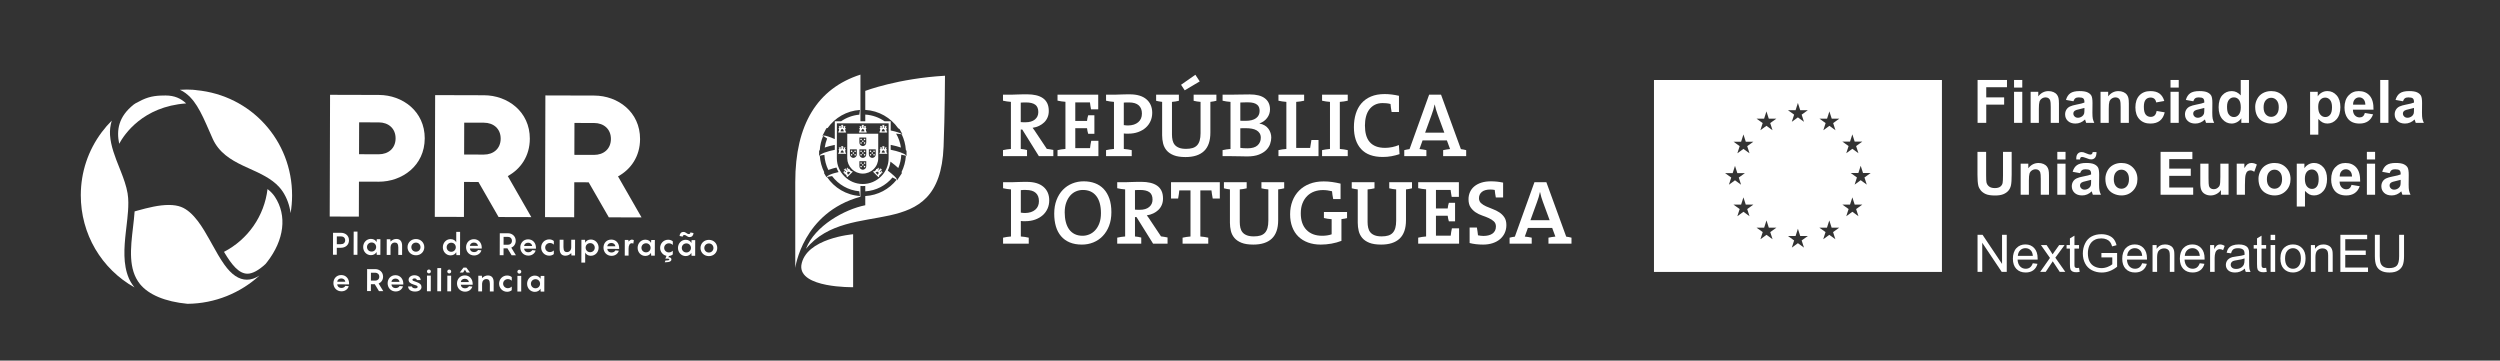 <svg xmlns="http://www.w3.org/2000/svg" xmlns:xlink="http://www.w3.org/1999/xlink" id="MONO" viewBox="0 0 2364 341"><rect x="0" y="0" width="2364" height="341" fill="#333333" stroke="none"/><defs><style>      .cls-1, .cls-2, .cls-3 {        fill: #fff;      }      .cls-4 {        mask: url(#mask);      }      .cls-2 {        fill-rule: evenodd;      }      .cls-5 {        fill: none;      }      .cls-6 {        clip-path: url(#clippath-1);      }      .cls-7 {        isolation: isolate;      }      .cls-8 {        clip-path: url(#clippath-3);      }      .cls-9 {        fill: url(#linear-gradient);      }      .cls-10 {        clip-path: url(#clippath);      }      .cls-3 {        clip-path: url(#clippath-2);      }    </style><clipPath id="clippath"><rect class="cls-5" x="100.11" y="232.32" width="0" height=".01" transform="translate(-132.49 331.78) rotate(-89.84)"></rect></clipPath><clipPath id="clippath-1"><rect class="cls-5" x="71.5" y="243.6" width="39.88" height="17.26" transform="translate(-161.05 342.95) rotate(-89.84)"></rect></clipPath><linearGradient id="linear-gradient" x1="225.05" y1="209.34" x2="226.59" y2="209.34" gradientTransform="translate(-8640.18 -9180.72) rotate(90) scale(41.71 -41.71)" gradientUnits="userSpaceOnUse"><stop offset="0" stop-color="#fff"></stop><stop offset=".1" stop-color="#f2f2f1"></stop><stop offset=".28" stop-color="#cfcfcf"></stop><stop offset=".53" stop-color="#989897"></stop><stop offset=".82" stop-color="#4d4c4a"></stop><stop offset="1" stop-color="#1d1c1a"></stop></linearGradient><mask id="mask" x="78.52" y="230.44" width="25.84" height="43.59" maskUnits="userSpaceOnUse"><g><rect x="100.11" y="232.32" width="0" height=".01" transform="translate(-132.49 331.78) rotate(-89.84)"></rect><g class="cls-7"><g class="cls-10"><g class="cls-6"><rect class="cls-9" x="80.67" y="231.47" width="21.53" height="41.53" transform="translate(-26.43 11.21) rotate(-6.13)"></rect></g></g></g></g></mask><clipPath id="clippath-2"><rect class="cls-1" x="100.11" y="232.32" width="0" height=".01" transform="translate(-132.49 331.78) rotate(-89.84)"></rect></clipPath><clipPath id="clippath-3"><rect class="cls-3" x="100.11" y="232.32" width="0" height=".01" transform="translate(-132.49 331.78) rotate(-89.84)"></rect></clipPath></defs><path class="cls-1" d="M1564,75.63v181.53h272.29V75.63h-272.29ZM1631.22,163.7l7.19.02,2.2-6.89,2.2,6.87h7.19l-5.83,4.19,2.18,6.78-5.74-4.19-5.75,4.19,2.19-6.78-5.84-4.19ZM1654.34,204.46l-5.75-4.2-5.75,4.2,2.19-6.78-5.83-4.19h7.19s2.2-6.87,2.2-6.87l2.2,6.87h7.19l-5.83,4.19,2.19,6.78ZM1652.16,138.19l2.19,6.78-5.75-4.19-5.75,4.19,2.19-6.78-5.83-4.19h7.19s2.2-6.87,2.2-6.87l2.2,6.87h7.19l-5.83,4.19ZM1668.15,112.2l2.2-6.88,2.2,6.87h7.19l-5.83,4.19,2.18,6.78-5.74-4.19-5.75,4.19,2.18-6.78-5.83-4.19h7.19ZM1676.14,226.25l-5.74-4.19-5.75,4.19,2.18-6.78-5.83-4.19h7.19s2.2-6.86,2.2-6.86l2.2,6.86h7.19l-5.83,4.19,2.18,6.78ZM1697.89,104.22l2.2-6.87,2.2,6.86h7.19l-5.84,4.19,2.19,6.78-5.75-4.19-5.75,4.19,2.19-6.78-5.83-4.19h7.19ZM1705.84,234.15l-5.74-4.19-5.75,4.19,2.18-6.78-5.83-4.19h7.19s2.2-6.87,2.2-6.87l2.2,6.87h7.19l-5.84,4.19,2.19,6.78ZM1735.54,226.25l-5.75-4.19-5.75,4.19,2.18-6.78-5.83-4.19h7.19s2.21-6.86,2.21-6.86l2.2,6.86h7.19l-5.84,4.19,2.19,6.78ZM1733.44,116.4l2.18,6.78-5.74-4.2-5.75,4.2,2.18-6.78-5.83-4.2,7.19.02,2.2-6.88,2.2,6.86h7.2l-5.84,4.2ZM1749.38,133.93l2.2-6.88,2.21,6.87h7.19l-5.84,4.19,2.19,6.78-5.75-4.19-5.75,4.19,2.19-6.78-5.84-4.19h7.19ZM1757.34,204.46l-5.75-4.2-5.75,4.2,2.19-6.78-5.84-4.19h7.19s2.21-6.87,2.21-6.87l2.21,6.87h7.19l-5.84,4.19,2.19,6.78ZM1765.23,174.59l-5.75-4.2-5.74,4.2,2.18-6.78-5.84-4.19h7.19s2.2-6.87,2.2-6.87l2.21,6.87h7.19l-5.84,4.19,2.18,6.78Z"></path><g><path class="cls-1" d="M1870,116.17v-40.55h27.8v6.86h-19.61v9.6h16.93v6.86h-16.93v17.23h-8.19Z"></path><path class="cls-1" d="M1904.49,82.81v-7.19h7.77v7.19h-7.77ZM1904.49,116.17v-29.37h7.77v29.37h-7.77Z"></path><path class="cls-1" d="M1946.95,116.17h-7.77v-14.99c0-3.17-.17-5.22-.5-6.15-.33-.93-.87-1.65-1.62-2.17-.75-.52-1.65-.77-2.7-.77-1.35,0-2.55.37-3.62,1.11-1.07.74-1.8,1.71-2.2,2.93-.4,1.22-.59,3.47-.59,6.75v13.3h-7.77v-29.37h7.22v4.31c2.56-3.32,5.79-4.98,9.68-4.98,1.71,0,3.28.31,4.7.93,1.42.62,2.49,1.41,3.22,2.37.73.96,1.23,2.05,1.52,3.26.29,1.22.43,2.96.43,5.23v18.26Z"></path><path class="cls-1" d="M1960.64,95.76l-7.05-1.27c.79-2.84,2.16-4.94,4.09-6.31,1.94-1.36,4.81-2.05,8.63-2.05,3.47,0,6.05.41,7.74,1.23,1.7.82,2.89,1.86,3.58,3.13.69,1.26,1.04,3.58,1.04,6.96l-.08,9.07c0,2.58.12,4.49.37,5.71.25,1.23.71,2.54,1.4,3.94h-7.69c-.2-.52-.45-1.28-.75-2.3-.13-.46-.22-.77-.28-.91-1.33,1.29-2.75,2.26-4.26,2.9-1.51.65-3.13.97-4.84.97-3.02,0-5.41-.82-7.15-2.46-1.74-1.64-2.61-3.72-2.61-6.22,0-1.66.4-3.14,1.19-4.44.79-1.3,1.9-2.3,3.33-2.99,1.43-.69,3.49-1.29,6.18-1.81,3.63-.68,6.15-1.32,7.55-1.91v-.77c0-1.49-.37-2.56-1.11-3.19-.74-.64-2.13-.95-4.18-.95-1.38,0-2.46.27-3.24.82-.77.54-1.4,1.5-1.88,2.86ZM1971.04,102.06c-1,.33-2.57.73-4.73,1.19-2.16.46-3.57.91-4.23,1.36-1.01.72-1.52,1.63-1.52,2.74s.41,2.03,1.22,2.82c.81.79,1.84,1.19,3.1,1.19,1.4,0,2.74-.46,4.01-1.38.94-.7,1.56-1.56,1.85-2.57.2-.66.3-1.93.3-3.79v-1.55Z"></path><path class="cls-1" d="M2013.05,116.17h-7.77v-14.99c0-3.17-.17-5.22-.5-6.15-.33-.93-.87-1.65-1.62-2.17-.75-.52-1.65-.77-2.7-.77-1.35,0-2.55.37-3.62,1.11-1.07.74-1.8,1.71-2.2,2.93-.4,1.22-.59,3.47-.59,6.75v13.3h-7.77v-29.37h7.22v4.31c2.56-3.32,5.79-4.98,9.68-4.98,1.71,0,3.28.31,4.7.93,1.42.62,2.49,1.41,3.22,2.37.73.96,1.23,2.05,1.52,3.26.29,1.22.43,2.96.43,5.23v18.26Z"></path><path class="cls-1" d="M2046.55,95.48l-7.66,1.38c-.26-1.53-.84-2.68-1.76-3.46-.91-.77-2.1-1.16-3.55-1.16-1.94,0-3.48.67-4.63,2.01-1.15,1.34-1.73,3.57-1.73,6.71,0,3.49.59,5.95,1.76,7.39,1.17,1.44,2.74,2.16,4.72,2.16,1.47,0,2.68-.42,3.62-1.26.94-.84,1.61-2.28,1.99-4.33l7.63,1.3c-.79,3.5-2.31,6.15-4.56,7.94-2.25,1.79-5.26,2.68-9.05,2.68-4.3,0-7.72-1.36-10.28-4.07-2.55-2.71-3.83-6.46-3.83-11.26s1.28-8.63,3.84-11.33c2.56-2.7,6.03-4.05,10.4-4.05,3.58,0,6.42.77,8.53,2.31,2.11,1.54,3.63,3.89,4.55,7.04Z"></path><path class="cls-1" d="M2052.44,82.81v-7.19h7.77v7.19h-7.77ZM2052.44,116.17v-29.37h7.77v29.37h-7.77Z"></path><path class="cls-1" d="M2073.99,95.76l-7.05-1.27c.79-2.84,2.16-4.94,4.09-6.31,1.94-1.36,4.81-2.05,8.63-2.05,3.47,0,6.05.41,7.74,1.23,1.7.82,2.89,1.86,3.58,3.13.69,1.26,1.04,3.58,1.04,6.96l-.08,9.07c0,2.58.12,4.49.37,5.71.25,1.23.71,2.54,1.4,3.94h-7.69c-.2-.52-.45-1.28-.75-2.3-.13-.46-.22-.77-.28-.91-1.33,1.29-2.75,2.26-4.26,2.9-1.51.65-3.13.97-4.84.97-3.02,0-5.41-.82-7.15-2.46-1.74-1.64-2.61-3.72-2.61-6.22,0-1.66.4-3.14,1.19-4.44.79-1.3,1.9-2.3,3.33-2.99,1.43-.69,3.49-1.29,6.18-1.81,3.63-.68,6.15-1.32,7.55-1.91v-.77c0-1.49-.37-2.56-1.11-3.19-.74-.64-2.13-.95-4.18-.95-1.38,0-2.46.27-3.24.82-.77.54-1.4,1.5-1.88,2.86ZM2084.39,102.06c-1,.33-2.57.73-4.73,1.19-2.16.46-3.57.91-4.23,1.36-1.01.72-1.52,1.63-1.52,2.74s.41,2.03,1.22,2.82c.81.79,1.84,1.19,3.1,1.19,1.4,0,2.74-.46,4.01-1.38.94-.7,1.56-1.56,1.85-2.57.2-.66.3-1.93.3-3.79v-1.55Z"></path><path class="cls-1" d="M2126.62,116.17h-7.22v-4.31c-1.2,1.68-2.61,2.93-4.25,3.75-1.63.82-3.28,1.23-4.94,1.23-3.37,0-6.27-1.36-8.67-4.08-2.41-2.72-3.61-6.51-3.61-11.38s1.17-8.76,3.51-11.35c2.34-2.59,5.3-3.89,8.88-3.89,3.28,0,6.12,1.36,8.52,4.09v-14.6h7.77v40.55ZM2105.88,100.85c0,3.13.43,5.4,1.3,6.8,1.25,2.03,3.01,3.04,5.26,3.04,1.79,0,3.31-.76,4.56-2.28,1.25-1.52,1.88-3.79,1.88-6.82,0-3.37-.61-5.8-1.83-7.29-1.22-1.48-2.78-2.23-4.67-2.23s-3.39.73-4.63,2.2c-1.25,1.47-1.87,3.66-1.87,6.57Z"></path><path class="cls-1" d="M2132.49,101.07c0-2.58.64-5.08,1.91-7.5,1.27-2.42,3.08-4.26,5.41-5.53,2.33-1.27,4.94-1.91,7.81-1.91,4.44,0,8.09,1.44,10.93,4.33,2.84,2.89,4.26,6.53,4.26,10.94s-1.43,8.13-4.3,11.05c-2.87,2.92-6.48,4.38-10.83,4.38-2.69,0-5.26-.61-7.7-1.83-2.44-1.22-4.3-3-5.57-5.35-1.27-2.35-1.91-5.21-1.91-8.59ZM2140.45,101.48c0,2.91.69,5.14,2.07,6.69,1.38,1.55,3.09,2.32,5.12,2.32s3.73-.77,5.1-2.32c1.37-1.55,2.06-3.8,2.06-6.75s-.69-5.09-2.06-6.64c-1.37-1.55-3.08-2.32-5.1-2.32s-3.73.77-5.12,2.32c-1.38,1.55-2.07,3.78-2.07,6.69Z"></path><path class="cls-1" d="M2184.4,86.79h7.25v4.31c.94-1.47,2.21-2.67,3.82-3.6,1.61-.92,3.38-1.38,5.34-1.38,3.41,0,6.31,1.34,8.69,4.01,2.38,2.67,3.57,6.4,3.57,11.17s-1.2,8.72-3.59,11.44c-2.4,2.72-5.3,4.08-8.71,4.08-1.62,0-3.09-.32-4.41-.97-1.32-.65-2.71-1.75-4.16-3.32v14.8h-7.77v-40.55ZM2192.09,100.98c0,3.3.65,5.74,1.96,7.32,1.31,1.58,2.9,2.37,4.79,2.37s3.31-.72,4.51-2.17c1.2-1.45,1.8-3.82,1.8-7.12,0-3.08-.62-5.37-1.85-6.86-1.24-1.49-2.77-2.24-4.59-2.24s-3.48.73-4.73,2.2c-1.25,1.47-1.88,3.64-1.88,6.51Z"></path><path class="cls-1" d="M2236.24,106.82l7.74,1.3c-1,2.84-2.57,5-4.72,6.49-2.15,1.48-4.84,2.23-8.06,2.23-5.11,0-8.89-1.67-11.34-5.01-1.94-2.67-2.9-6.05-2.9-10.12,0-4.87,1.27-8.68,3.82-11.44,2.54-2.76,5.76-4.13,9.65-4.13,4.37,0,7.82,1.44,10.34,4.33,2.53,2.89,3.73,7.31,3.62,13.26h-19.47c.05,2.31.68,4.1,1.88,5.38,1.2,1.28,2.69,1.92,4.48,1.92,1.22,0,2.24-.33,3.07-1,.83-.66,1.46-1.73,1.88-3.21ZM2236.68,98.97c-.06-2.25-.64-3.96-1.74-5.13s-2.45-1.76-4.04-1.76c-1.7,0-3.1.62-4.2,1.85-1.11,1.24-1.65,2.91-1.63,5.03h11.62Z"></path><path class="cls-1" d="M2250.73,116.17v-40.55h7.77v40.55h-7.77Z"></path><path class="cls-1" d="M2272.28,95.76l-7.05-1.27c.79-2.84,2.16-4.94,4.09-6.31,1.94-1.36,4.81-2.05,8.63-2.05,3.47,0,6.05.41,7.74,1.23,1.7.82,2.89,1.86,3.58,3.13.69,1.26,1.04,3.58,1.04,6.96l-.08,9.07c0,2.58.12,4.49.37,5.71.25,1.23.71,2.54,1.4,3.94h-7.69c-.2-.52-.45-1.28-.75-2.3-.13-.46-.22-.77-.28-.91-1.33,1.29-2.75,2.26-4.26,2.9-1.51.65-3.13.97-4.84.97-3.02,0-5.41-.82-7.15-2.46-1.74-1.64-2.61-3.72-2.61-6.22,0-1.66.4-3.14,1.19-4.44.79-1.3,1.9-2.3,3.33-2.99,1.43-.69,3.49-1.29,6.18-1.81,3.63-.68,6.15-1.32,7.55-1.91v-.77c0-1.49-.37-2.56-1.11-3.19-.74-.64-2.13-.95-4.18-.95-1.38,0-2.46.27-3.24.82-.77.54-1.4,1.5-1.88,2.86ZM2282.68,102.06c-1,.33-2.57.73-4.73,1.19-2.16.46-3.57.91-4.23,1.36-1.01.72-1.52,1.63-1.52,2.74s.41,2.03,1.22,2.82c.81.79,1.84,1.19,3.1,1.19,1.4,0,2.74-.46,4.01-1.38.94-.7,1.56-1.56,1.85-2.57.2-.66.3-1.93.3-3.79v-1.55Z"></path><path class="cls-1" d="M1869.89,143.6h8.19v21.96c0,3.49.1,5.74.3,6.78.35,1.66,1.18,2.99,2.5,4,1.32,1.01,3.12,1.51,5.41,1.51s4.07-.47,5.26-1.42c1.18-.95,1.89-2.12,2.13-3.5.24-1.38.36-3.68.36-6.89v-22.43h8.19v21.3c0,4.87-.22,8.31-.66,10.32-.44,2.01-1.26,3.71-2.45,5.09-1.19,1.38-2.78,2.49-4.77,3.31-1.99.82-4.59,1.23-7.8,1.23-3.87,0-6.81-.45-8.81-1.34-2-.89-3.58-2.06-4.74-3.49-1.16-1.43-1.93-2.93-2.3-4.49-.54-2.32-.8-5.75-.8-10.29v-21.63Z"></path><path class="cls-1" d="M1937.52,184.15h-7.77v-14.99c0-3.17-.17-5.22-.5-6.15-.33-.93-.87-1.65-1.62-2.17-.75-.52-1.65-.77-2.7-.77-1.35,0-2.55.37-3.62,1.11-1.07.74-1.8,1.71-2.2,2.93-.4,1.22-.59,3.47-.59,6.75v13.3h-7.77v-29.37h7.22v4.31c2.56-3.32,5.79-4.98,9.68-4.98,1.71,0,3.28.31,4.7.93,1.42.62,2.49,1.41,3.22,2.37.73.96,1.23,2.05,1.52,3.26.29,1.22.43,2.96.43,5.23v18.26Z"></path><path class="cls-1" d="M1945.4,150.79v-7.19h7.77v7.19h-7.77ZM1945.4,184.15v-29.37h7.77v29.37h-7.77Z"></path><path class="cls-1" d="M1966.95,163.73l-7.05-1.27c.79-2.84,2.16-4.94,4.09-6.31,1.94-1.36,4.81-2.05,8.63-2.05,3.47,0,6.05.41,7.74,1.23,1.7.82,2.89,1.86,3.58,3.13.69,1.26,1.04,3.58,1.04,6.96l-.08,9.07c0,2.58.12,4.49.37,5.71.25,1.23.71,2.54,1.4,3.94h-7.69c-.2-.52-.45-1.28-.75-2.3-.13-.46-.22-.77-.28-.91-1.33,1.29-2.75,2.26-4.26,2.9-1.51.65-3.13.97-4.84.97-3.02,0-5.41-.82-7.15-2.46-1.74-1.64-2.61-3.71-2.61-6.22,0-1.66.4-3.14,1.19-4.44.79-1.3,1.9-2.3,3.33-2.99,1.43-.69,3.49-1.29,6.18-1.81,3.63-.68,6.15-1.32,7.55-1.91v-.77c0-1.49-.37-2.56-1.11-3.19-.74-.64-2.13-.95-4.18-.95-1.38,0-2.46.27-3.24.82-.77.54-1.4,1.5-1.88,2.86ZM1966.89,150.82h-3.54c-.02-.42-.03-.76-.03-1,0-1.94.47-3.43,1.41-4.47.94-1.04,2.15-1.56,3.62-1.56.65,0,1.25.07,1.8.21.55.14,1.56.53,3.03,1.19,1.47.65,2.61.98,3.44.98.59,0,1.08-.18,1.48-.55.4-.37.65-.99.76-1.85h3.6c-.02,2.49-.48,4.27-1.4,5.34-.91,1.07-2.09,1.6-3.53,1.6-.63,0-1.25-.06-1.85-.19-.42-.11-1.49-.49-3.18-1.13-1.7-.65-2.93-.97-3.71-.97-.59,0-1.05.18-1.38.54-.33.36-.51.98-.53,1.87ZM1977.35,170.04c-1,.33-2.57.73-4.73,1.19-2.16.46-3.57.91-4.23,1.36-1.01.72-1.52,1.63-1.52,2.74s.41,2.03,1.22,2.82c.81.79,1.84,1.19,3.1,1.19,1.4,0,2.74-.46,4.01-1.38.94-.7,1.56-1.56,1.85-2.57.2-.66.3-1.93.3-3.79v-1.55Z"></path><path class="cls-1" d="M1990.84,169.04c0-2.58.64-5.08,1.91-7.5,1.27-2.42,3.08-4.26,5.41-5.53,2.33-1.27,4.94-1.91,7.81-1.91,4.44,0,8.09,1.44,10.93,4.33,2.84,2.89,4.26,6.53,4.26,10.94s-1.43,8.13-4.3,11.05c-2.87,2.92-6.48,4.38-10.83,4.38-2.69,0-5.26-.61-7.7-1.83-2.44-1.22-4.3-3-5.57-5.35-1.27-2.35-1.91-5.21-1.91-8.59ZM1998.81,169.46c0,2.91.69,5.14,2.07,6.69,1.38,1.55,3.09,2.32,5.12,2.32s3.73-.77,5.1-2.32c1.37-1.55,2.06-3.8,2.06-6.75s-.69-5.09-2.06-6.64c-1.37-1.55-3.08-2.32-5.1-2.32s-3.73.77-5.12,2.32c-1.38,1.55-2.07,3.78-2.07,6.69Z"></path><path class="cls-1" d="M2043.04,184.15v-40.55h30.07v6.86h-21.88v8.99h20.36v6.83h-20.36v11.04h22.65v6.83h-30.84Z"></path><path class="cls-1" d="M2100.1,184.15v-4.4c-1.07,1.57-2.48,2.8-4.22,3.71-1.74.9-3.58,1.36-5.52,1.36s-3.74-.43-5.31-1.3c-1.57-.87-2.7-2.08-3.4-3.65-.7-1.57-1.05-3.73-1.05-6.5v-18.59h7.77v13.5c0,4.13.14,6.66.43,7.59.29.93.81,1.67,1.56,2.21.76.54,1.71.82,2.88.82,1.33,0,2.52-.36,3.57-1.09,1.05-.73,1.77-1.63,2.16-2.71.39-1.08.58-3.72.58-7.92v-12.39h7.77v29.37h-7.22Z"></path><path class="cls-1" d="M2122.81,184.15h-7.77v-29.37h7.22v4.18c1.23-1.97,2.35-3.27,3.33-3.9.99-.63,2.11-.94,3.36-.94,1.77,0,3.48.49,5.12,1.47l-2.41,6.78c-1.31-.85-2.53-1.27-3.65-1.27s-2.01.3-2.77.9c-.76.6-1.35,1.68-1.78,3.25-.43,1.57-.65,4.85-.65,9.85v9.07Z"></path><path class="cls-1" d="M2135.61,169.04c0-2.58.64-5.08,1.91-7.5,1.27-2.42,3.08-4.26,5.41-5.53,2.33-1.27,4.94-1.91,7.81-1.91,4.44,0,8.09,1.44,10.93,4.33,2.84,2.89,4.26,6.53,4.26,10.94s-1.43,8.13-4.3,11.05c-2.87,2.92-6.48,4.38-10.83,4.38-2.69,0-5.26-.61-7.7-1.83-2.44-1.22-4.3-3-5.57-5.35-1.27-2.35-1.91-5.21-1.91-8.59ZM2143.58,169.46c0,2.91.69,5.14,2.07,6.69,1.38,1.55,3.09,2.32,5.12,2.32s3.73-.77,5.1-2.32c1.37-1.55,2.06-3.8,2.06-6.75s-.69-5.09-2.06-6.64c-1.37-1.55-3.08-2.32-5.1-2.32s-3.73.77-5.12,2.32c-1.38,1.55-2.07,3.78-2.07,6.69Z"></path><path class="cls-1" d="M2171.79,154.77h7.25v4.31c.94-1.47,2.21-2.67,3.82-3.6,1.61-.92,3.38-1.38,5.34-1.38,3.41,0,6.31,1.34,8.69,4.01,2.38,2.67,3.57,6.4,3.57,11.17s-1.2,8.72-3.59,11.44c-2.4,2.72-5.3,4.08-8.71,4.08-1.62,0-3.09-.32-4.41-.97-1.32-.65-2.71-1.75-4.16-3.32v14.8h-7.77v-40.55ZM2179.48,168.96c0,3.3.65,5.74,1.96,7.32,1.31,1.58,2.9,2.36,4.79,2.36s3.31-.72,4.51-2.17c1.2-1.45,1.8-3.82,1.8-7.12,0-3.08-.62-5.37-1.85-6.86-1.24-1.49-2.77-2.24-4.59-2.24s-3.48.73-4.73,2.2c-1.25,1.47-1.88,3.64-1.88,6.51Z"></path><path class="cls-1" d="M2223.63,174.8l7.74,1.3c-1,2.84-2.57,5-4.72,6.49-2.15,1.48-4.84,2.23-8.06,2.23-5.11,0-8.89-1.67-11.34-5.01-1.94-2.67-2.9-6.05-2.9-10.12,0-4.87,1.27-8.68,3.82-11.44,2.54-2.76,5.76-4.13,9.65-4.13,4.37,0,7.82,1.44,10.34,4.33,2.53,2.89,3.73,7.31,3.62,13.26h-19.47c.05,2.3.68,4.1,1.88,5.38,1.2,1.28,2.69,1.92,4.48,1.92,1.22,0,2.24-.33,3.07-1,.83-.66,1.46-1.73,1.88-3.21ZM2224.07,166.94c-.06-2.25-.64-3.96-1.74-5.13-1.11-1.17-2.45-1.76-4.04-1.76-1.7,0-3.1.62-4.2,1.85-1.11,1.24-1.65,2.91-1.63,5.03h11.62Z"></path><path class="cls-1" d="M2238.12,150.79v-7.19h7.77v7.19h-7.77ZM2238.12,184.15v-29.37h7.77v29.37h-7.77Z"></path><path class="cls-1" d="M2259.67,163.73l-7.05-1.27c.79-2.84,2.16-4.94,4.09-6.31,1.94-1.36,4.81-2.05,8.63-2.05,3.47,0,6.05.41,7.74,1.23,1.7.82,2.89,1.86,3.58,3.13.69,1.26,1.04,3.58,1.04,6.96l-.08,9.07c0,2.58.12,4.49.37,5.71.25,1.23.71,2.54,1.4,3.94h-7.69c-.2-.52-.45-1.28-.75-2.3-.13-.46-.22-.77-.28-.91-1.33,1.29-2.75,2.26-4.26,2.9-1.51.65-3.13.97-4.84.97-3.02,0-5.41-.82-7.15-2.46-1.74-1.64-2.61-3.71-2.61-6.22,0-1.66.4-3.14,1.19-4.44.79-1.3,1.9-2.3,3.33-2.99,1.43-.69,3.49-1.29,6.18-1.81,3.63-.68,6.15-1.32,7.55-1.91v-.77c0-1.49-.37-2.56-1.11-3.19-.74-.64-2.13-.95-4.18-.95-1.38,0-2.46.27-3.24.82-.77.54-1.4,1.5-1.88,2.86ZM2270.07,170.04c-1,.33-2.57.73-4.73,1.19-2.16.46-3.57.91-4.23,1.36-1.01.72-1.52,1.63-1.52,2.74s.41,2.03,1.22,2.82c.81.79,1.84,1.19,3.1,1.19,1.4,0,2.74-.46,4.01-1.38.94-.7,1.56-1.56,1.85-2.57.2-.66.3-1.93.3-3.79v-1.55Z"></path></g><g><path class="cls-1" d="M1869.96,257.1v-35.05h4.76l18.41,27.52v-27.52h4.45v35.05h-4.76l-18.41-27.54v27.54h-4.45Z"></path><path class="cls-1" d="M1922.2,248.92l4.45.55c-.7,2.6-2,4.61-3.9,6.05-1.9,1.43-4.32,2.15-7.27,2.15-3.71,0-6.66-1.14-8.83-3.43-2.18-2.29-3.26-5.5-3.26-9.62s1.1-7.59,3.3-9.95c2.2-2.36,5.05-3.54,8.56-3.54s6.17,1.16,8.32,3.47c2.15,2.31,3.23,5.56,3.23,9.75,0,.26,0,.64-.02,1.15h-18.94c.16,2.79.95,4.93,2.37,6.41,1.42,1.48,3.19,2.22,5.31,2.22,1.58,0,2.92-.41,4.04-1.24,1.12-.83,2-2.15,2.65-3.97ZM1908.07,241.96h14.18c-.19-2.14-.73-3.74-1.63-4.81-1.37-1.66-3.15-2.49-5.33-2.49-1.98,0-3.64.66-4.99,1.98-1.35,1.32-2.09,3.09-2.23,5.31Z"></path><path class="cls-1" d="M1929.18,257.1l9.28-13.2-8.58-12.19h5.38l3.9,5.95c.73,1.13,1.32,2.08,1.77,2.85.7-1.05,1.35-1.98,1.94-2.8l4.28-6h5.14l-8.77,11.95,9.44,13.44h-5.28l-5.21-7.89-1.39-2.13-6.67,10.02h-5.21Z"></path><path class="cls-1" d="M1965.93,253.25l.62,3.8c-1.21.25-2.29.38-3.25.38-1.56,0-2.77-.25-3.63-.74-.86-.49-1.47-1.14-1.82-1.95-.35-.8-.53-2.5-.53-5.08v-14.61h-3.16v-3.35h3.16v-6.29l4.28-2.58v8.87h4.33v3.35h-4.33v14.85c0,1.23.08,2.02.23,2.37.15.35.4.63.74.84.34.21.83.31,1.47.31.48,0,1.11-.06,1.89-.17Z"></path><path class="cls-1" d="M1987.09,243.35v-4.11l14.85-.02v13.01c-2.28,1.82-4.63,3.18-7.05,4.1-2.42.92-4.91,1.37-7.46,1.37-3.44,0-6.57-.74-9.38-2.21-2.81-1.47-4.94-3.61-6.37-6.4s-2.15-5.91-2.15-9.35.71-6.59,2.14-9.55,3.48-5.15,6.16-6.59c2.68-1.43,5.76-2.15,9.25-2.15,2.53,0,4.83.41,6.87,1.23,2.05.82,3.65,1.96,4.82,3.43,1.16,1.47,2.05,3.38,2.65,5.74l-4.18,1.15c-.53-1.78-1.18-3.19-1.96-4.21-.78-1.02-1.9-1.84-3.35-2.45-1.45-.61-3.06-.92-4.83-.92-2.12,0-3.95.32-5.5.97-1.55.65-2.79,1.49-3.74,2.55-.95,1.05-1.69,2.21-2.21,3.47-.89,2.17-1.34,4.52-1.34,7.05,0,3.12.54,5.74,1.61,7.84,1.08,2.1,2.64,3.67,4.7,4.69s4.24,1.53,6.55,1.53c2.01,0,3.97-.39,5.88-1.16,1.91-.77,3.36-1.6,4.35-2.47v-6.53h-10.31Z"></path><path class="cls-1" d="M2025.6,248.92l4.45.55c-.7,2.6-2,4.61-3.9,6.05-1.9,1.43-4.32,2.15-7.27,2.15-3.71,0-6.66-1.14-8.83-3.43-2.18-2.29-3.26-5.5-3.26-9.62s1.1-7.59,3.3-9.95,5.05-3.54,8.56-3.54,6.17,1.16,8.32,3.47c2.15,2.31,3.23,5.56,3.23,9.75,0,.26,0,.64-.02,1.15h-18.94c.16,2.79.95,4.93,2.37,6.41,1.42,1.48,3.19,2.22,5.31,2.22,1.58,0,2.92-.41,4.04-1.24,1.12-.83,2-2.15,2.65-3.97ZM2011.47,241.96h14.18c-.19-2.14-.73-3.74-1.63-4.81-1.37-1.66-3.15-2.49-5.33-2.49-1.98,0-3.64.66-4.99,1.98-1.35,1.32-2.09,3.09-2.23,5.31Z"></path><path class="cls-1" d="M2035.45,257.1v-25.39h3.87v3.61c1.87-2.79,4.56-4.18,8.08-4.18,1.53,0,2.94.28,4.22.83,1.28.55,2.24,1.27,2.88,2.16.64.89,1.08,1.95,1.34,3.18.16.8.24,2.19.24,4.18v15.61h-4.3v-15.45c0-1.75-.17-3.06-.5-3.93s-.93-1.56-1.78-2.08c-.85-.52-1.85-.78-3-.78-1.83,0-3.41.58-4.75,1.75-1.33,1.16-2,3.37-2,6.62v13.87h-4.3Z"></path><path class="cls-1" d="M2080.07,248.92l4.45.55c-.7,2.6-2,4.61-3.9,6.05-1.9,1.43-4.32,2.15-7.27,2.15-3.71,0-6.66-1.14-8.83-3.43-2.18-2.29-3.26-5.5-3.26-9.62s1.1-7.59,3.3-9.95,5.05-3.54,8.56-3.54,6.17,1.16,8.32,3.47c2.15,2.31,3.23,5.56,3.23,9.75,0,.26,0,.64-.02,1.15h-18.94c.16,2.79.95,4.93,2.37,6.41,1.42,1.48,3.19,2.22,5.31,2.22,1.58,0,2.92-.41,4.04-1.24,1.12-.83,2-2.15,2.65-3.97ZM2065.94,241.96h14.18c-.19-2.14-.73-3.74-1.63-4.81-1.37-1.66-3.15-2.49-5.33-2.49-1.98,0-3.64.66-4.99,1.98-1.35,1.32-2.09,3.09-2.23,5.31Z"></path><path class="cls-1" d="M2089.87,257.1v-25.39h3.87v3.85c.99-1.8,1.9-2.99,2.74-3.56.84-.57,1.76-.86,2.76-.86,1.45,0,2.92.46,4.42,1.39l-1.48,3.99c-1.05-.62-2.1-.93-3.16-.93-.94,0-1.78.28-2.53.85-.75.57-1.28,1.35-1.6,2.35-.48,1.53-.72,3.2-.72,5.02v13.29h-4.3Z"></path><path class="cls-1" d="M2122.79,253.97c-1.59,1.36-3.13,2.31-4.6,2.87-1.47.56-3.06.84-4.75.84-2.79,0-4.93-.68-6.43-2.04-1.5-1.36-2.25-3.1-2.25-5.22,0-1.24.28-2.38.85-3.41.57-1.03,1.31-1.85,2.22-2.47.92-.62,1.95-1.09,3.1-1.41.84-.22,2.12-.44,3.83-.65,3.47-.41,6.03-.91,7.67-1.48.02-.59.02-.96.02-1.12,0-1.75-.41-2.99-1.22-3.71-1.1-.97-2.73-1.46-4.9-1.46-2.03,0-3.52.35-4.48,1.06s-1.68,1.96-2.14,3.77l-4.21-.57c.38-1.8,1.01-3.26,1.89-4.36.88-1.11,2.14-1.96,3.8-2.56,1.66-.6,3.58-.9,5.76-.9s3.93.26,5.28.77c1.35.51,2.35,1.15,2.99,1.93.64.77,1.08,1.75,1.34,2.93.14.73.21,2.06.21,3.97v5.74c0,4,.09,6.53.27,7.59.18,1.06.55,2.08,1.09,3.05h-4.5c-.45-.89-.73-1.94-.86-3.13ZM2122.44,244.35c-1.56.64-3.91,1.18-7.03,1.63-1.77.26-3.02.54-3.75.86-.73.32-1.3.78-1.7,1.4-.4.61-.6,1.3-.6,2.04,0,1.15.43,2.1,1.3,2.87.87.77,2.14,1.15,3.81,1.15s3.13-.36,4.42-1.09c1.29-.73,2.24-1.72,2.84-2.98.46-.97.69-2.41.69-4.3v-1.58Z"></path><path class="cls-1" d="M2142.85,253.25l.62,3.8c-1.21.25-2.29.38-3.25.38-1.56,0-2.77-.25-3.63-.74-.86-.49-1.47-1.14-1.82-1.95-.35-.8-.53-2.5-.53-5.08v-14.61h-3.16v-3.35h3.16v-6.29l4.28-2.58v8.87h4.33v3.35h-4.33v14.85c0,1.23.08,2.02.23,2.37.15.35.4.63.74.84.34.21.83.31,1.47.31.48,0,1.11-.06,1.89-.17Z"></path><path class="cls-1" d="M2147.09,227v-4.95h4.3v4.95h-4.3ZM2147.09,257.1v-25.39h4.3v25.39h-4.3Z"></path><path class="cls-1" d="M2156.34,244.4c0-4.7,1.31-8.18,3.92-10.45,2.18-1.88,4.84-2.82,7.99-2.82,3.49,0,6.34,1.14,8.56,3.43,2.22,2.29,3.32,5.45,3.32,9.48,0,3.27-.49,5.84-1.47,7.71-.98,1.87-2.41,3.33-4.28,4.36-1.87,1.04-3.92,1.55-6.13,1.55-3.55,0-6.43-1.14-8.62-3.42s-3.29-5.56-3.29-9.85ZM2160.76,244.4c0,3.25.71,5.69,2.13,7.31,1.42,1.62,3.2,2.43,5.36,2.43s3.91-.81,5.33-2.44c1.42-1.63,2.13-4.1,2.13-7.44,0-3.14-.71-5.52-2.14-7.14-1.43-1.62-3.2-2.43-5.32-2.43s-3.94.8-5.36,2.41c-1.42,1.61-2.13,4.04-2.13,7.29Z"></path><path class="cls-1" d="M2185.17,257.1v-25.39h3.87v3.61c1.87-2.79,4.56-4.18,8.08-4.18,1.53,0,2.94.28,4.22.83,1.28.55,2.24,1.27,2.88,2.16.64.89,1.08,1.95,1.34,3.18.16.8.24,2.19.24,4.18v15.61h-4.3v-15.45c0-1.75-.17-3.06-.5-3.93s-.93-1.56-1.78-2.08c-.85-.52-1.85-.78-3-.78-1.83,0-3.41.58-4.75,1.75-1.33,1.16-2,3.37-2,6.62v13.87h-4.3Z"></path><path class="cls-1" d="M2213.05,257.1v-35.05h25.34v4.14h-20.71v10.74h19.39v4.11h-19.39v11.93h21.52v4.14h-26.16Z"></path><path class="cls-1" d="M2268.62,222.05h4.64v20.25c0,3.52-.4,6.32-1.2,8.39s-2.23,3.76-4.32,5.06c-2.08,1.3-4.81,1.95-8.19,1.95s-5.97-.57-8.06-1.7c-2.09-1.13-3.58-2.77-4.47-4.91-.89-2.14-1.34-5.07-1.34-8.79v-20.25h4.64v20.23c0,3.04.28,5.29.85,6.73.57,1.44,1.54,2.55,2.92,3.33,1.38.78,3.06,1.17,5.06,1.17,3.41,0,5.84-.77,7.29-2.32s2.18-4.52,2.18-8.92v-20.23Z"></path></g><g><path class="cls-1" d="M401.62,130.93c-.07,25.61-21.19,40.95-43.56,40.89l-18.64-.05-.09,33.07-27.56-.08.33-115.1,46.2.13c22.37.06,43.4,15.52,43.33,41.14M374.07,130.85c.03-9.4-6.77-15.1-15.84-15.12l-18.64-.05-.09,30.15,18.64.05c9.08.03,15.9-5.63,15.93-15.03"></path><path class="cls-1" d="M452.41,172.09l-13.62-.04-.09,33.07-27.56-.08.33-115.1,46.2.13c22.37.06,43.4,15.52,43.33,41.14-.05,16.37-8.67,28.67-20.85,35.28l22.26,38.81-30.96-.09-19.03-33.12ZM438.87,146.12l18.64.05c9.08.03,15.9-5.63,15.93-15.03.03-9.4-6.77-15.1-15.84-15.12l-18.64-.05-.09,30.15Z"></path><path class="cls-1" d="M556.65,172.39l-13.62-.04-.09,33.07-27.56-.08.33-115.1,46.2.13c22.37.06,43.4,15.52,43.33,41.14-.05,16.37-8.67,28.67-20.85,35.28l22.26,38.81-30.96-.09-19.04-33.12ZM543.11,146.41l18.64.05c9.08.03,15.9-5.63,15.93-15.03.03-9.4-6.77-15.1-15.84-15.12l-18.64-.05-.09,30.15Z"></path><path class="cls-1" d="M330,227.24c-.01,4.54-3.56,7.07-7.6,7.06h-3.92s-.02,6.6-.02,6.6h-3.6s.06-20.79.06-20.79l7.52.02c4.04.01,7.57,2.57,7.56,7.1M326.4,227.23c0-2.43-1.69-3.69-3.97-3.7h-3.92s-.02,7.36-.02,7.36h3.92c2.28.02,3.98-1.24,3.99-3.67"></path><rect class="cls-1" x="325.24" y="228.18" width="21.95" height="3.6" transform="translate(105.29 565.54) rotate(-89.84)"></rect><path class="cls-1" d="M350.79,225.89c2.55,0,4.53,1.36,5.29,3.06l.21-2.75h3.42s-.04,14.82-.04,14.82h-3.42s-.2-2.76-.2-2.76c-.77,1.69-2.76,3.04-5.31,3.03-4.24-.01-7.34-3.48-7.32-7.72.01-4.24,3.12-7.69,7.37-7.68M351.37,237.89c2.52,0,4.31-1.95,4.31-4.29s-1.77-4.31-4.29-4.31-4.37,1.95-4.37,4.29,1.8,4.31,4.35,4.31"></path><path class="cls-1" d="M380.24,232.32l-.02,8.75h-3.6s.02-7.09.02-7.09c0-3.45-1.25-4.63-3.24-4.63-2.52,0-4.02,1.89-4.11,4.29l-.02,7.4h-3.6s.04-14.82.04-14.82h3.39s.17,2.2.17,2.2c1.44-1.43,3.31-2.48,5.54-2.47,3.57.01,5.44,2.33,5.43,6.37"></path><path class="cls-1" d="M385.36,233.69c.01-4.24,3.33-7.69,7.98-7.67,4.62.01,7.89,3.48,7.88,7.72-.01,4.24-3.3,7.69-7.92,7.67-4.65-.01-7.95-3.48-7.94-7.72M397.62,233.72c0-2.34-1.77-4.31-4.29-4.31-2.55,0-4.37,1.95-4.37,4.29,0,2.34,1.8,4.31,4.35,4.31,2.52,0,4.31-1.95,4.31-4.29"></path><path class="cls-1" d="M426.12,226.1c2.55,0,4.53,1.36,5.29,3.06l.03-9.89h3.63s-.06,21.96-.06,21.96h-3.42s-.2-2.76-.2-2.76c-.77,1.69-2.76,3.04-5.31,3.03-4.24-.01-7.34-3.48-7.32-7.72s3.12-7.69,7.37-7.68M426.7,238.1c2.52,0,4.31-1.95,4.31-4.29s-1.77-4.31-4.29-4.31-4.37,1.95-4.37,4.29c0,2.34,1.8,4.31,4.35,4.31"></path><path class="cls-1" d="M455.53,235l-11.21-.03c.08,1.82,1.45,3.4,4.06,3.41,1.87,0,3.08-.99,3.66-2.01l3.16.36c-.44,2.02-2.76,4.85-6.86,4.84-4.57-.01-7.63-3.48-7.62-7.81.01-4.13,2.95-7.6,7.43-7.59,4.57.01,7.39,3.65,7.38,7.89v.94ZM444.33,232.48l7.61.02c-.11-1.64-1.54-3.14-3.8-3.14-2.19,0-3.72,1.42-3.81,3.12"></path><path class="cls-1" d="M479.82,234.83h-3.66s-.02,6.51-.02,6.51h-3.6s.06-20.79.06-20.79l7.81.02c3.77.01,7.28,2.71,7.27,7.16,0,3.16-1.8,5.44-4.2,6.46l4.37,7.18h-4.07s-3.96-6.55-3.96-6.55ZM476.17,231.43h4.21c2.02.02,3.69-1.38,3.7-3.69,0-2.34-1.66-3.75-3.68-3.76h-4.21s-.02,7.45-.02,7.45Z"></path><path class="cls-1" d="M506.8,235.14l-11.21-.03c.08,1.82,1.45,3.4,4.06,3.41,1.87,0,3.08-.99,3.66-2.01l3.16.36c-.44,2.02-2.76,4.85-6.86,4.84-4.57-.01-7.63-3.48-7.62-7.81.01-4.13,2.95-7.6,7.43-7.59,4.57.01,7.39,3.65,7.38,7.89v.94ZM495.6,232.62l7.61.02c-.11-1.64-1.54-3.14-3.8-3.14s-3.72,1.42-3.81,3.12"></path><path class="cls-1" d="M519.93,229.77c-2.19,0-4.39,1.71-4.4,4.29,0,2.57,2.18,4.31,4.38,4.31,1.37,0,2.61-.46,3.78-1.57v3.45c-1.01.87-2.47,1.51-4.38,1.51-4.39-.01-7.6-3.53-7.59-7.72.01-4.16,3.24-7.69,7.63-7.68,1.9,0,3.36.65,4.36,1.54v3.42c-1.18-1.12-2.41-1.56-3.78-1.56"></path><path class="cls-1" d="M543.79,226.73l-.04,14.81h-3.4s-.17-2.21-.17-2.21c-1.44,1.43-3.28,2.48-5.54,2.47-3.57-.01-5.44-2.33-5.43-6.37l.02-8.75h3.6s-.02,7.09-.02,7.09c0,3.45,1.25,4.63,3.24,4.63,2.57,0,4.1-2.01,4.11-4.49l.02-7.2h3.6Z"></path><path class="cls-1" d="M549.79,226.75h3.4s.2,2.76.2,2.76c.79-1.7,2.76-3.04,5.31-3.03,4.24.01,7.37,3.47,7.35,7.72-.01,4.24-3.15,7.69-7.4,7.68-2.55,0-4.5-1.36-5.29-3.06l-.03,9.48h-3.6s.06-21.55.06-21.55ZM558.07,238.48c2.52,0,4.34-1.95,4.34-4.29s-1.8-4.31-4.32-4.31c-2.55,0-4.31,1.95-4.31,4.29,0,2.34,1.74,4.31,4.29,4.31"></path><path class="cls-1" d="M585.47,235.37l-11.21-.03c.08,1.82,1.45,3.4,4.06,3.41,1.87,0,3.08-.99,3.66-2.01l3.16.36c-.44,2.02-2.76,4.85-6.86,4.84-4.57-.01-7.63-3.48-7.62-7.81s2.95-7.6,7.43-7.59c4.57.01,7.39,3.65,7.38,7.89v.94ZM574.27,232.85l7.61.02c-.11-1.64-1.54-3.14-3.8-3.14-2.19,0-3.72,1.42-3.81,3.12"></path><path class="cls-1" d="M599.39,227.24l-.54,3.13c-.29-.18-.88-.38-1.46-.38-1.93,0-2.99,1.98-3,5.11l-.02,6.58h-3.6s.04-14.82.04-14.82h3.4s.14,1.62.14,1.62c.94-1.14,2.03-1.9,3.25-1.89.85,0,1.46.33,1.78.65"></path><path class="cls-1" d="M610.31,226.63c2.55,0,4.53,1.36,5.29,3.06l.21-2.75h3.42s-.04,14.82-.04,14.82h-3.42s-.2-2.76-.2-2.76c-.77,1.69-2.76,3.04-5.31,3.03-4.24-.01-7.34-3.48-7.32-7.72s3.12-7.69,7.37-7.68M610.89,238.63c2.52,0,4.31-1.95,4.31-4.29,0-2.34-1.77-4.31-4.29-4.31-2.55,0-4.37,1.95-4.37,4.29s1.8,4.31,4.35,4.31"></path><path class="cls-1" d="M628.03,234.37c0,2.57,2.18,4.31,4.38,4.31,1.37,0,2.61-.46,3.78-1.57v3.45c-.86.76-2.03,1.31-3.56,1.48l-.71,1.2c1.81,0,2.98.65,2.98,2.09,0,2.84-4.84,2.65-6.3,2.65l.65-1.64c1.99,0,3.66-.05,3.66-.96,0-.7-.79-.85-1.75-.85l-2.02.08,1.09-2.69c-3.54-.74-6.02-3.91-6.01-7.57.01-4.16,3.24-7.69,7.63-7.67,1.9,0,3.36.65,4.36,1.53v3.42c-1.18-1.12-2.41-1.56-3.78-1.56-2.2,0-4.39,1.71-4.4,4.29"></path><path class="cls-1" d="M648.47,226.74c2.55,0,4.53,1.36,5.29,3.06l.21-2.75h3.42s-.04,14.82-.04,14.82h-3.42s-.2-2.76-.2-2.76c-.77,1.69-2.76,3.04-5.31,3.03-4.24-.01-7.34-3.48-7.32-7.72s3.12-7.69,7.37-7.68M646.36,219.33c2.22,0,3.13,2,4.88,2,.99,0,1.58-.49,1.58-1.55l2.98.59c-.21,2.05-1.24,3.83-3.76,3.82-2.22,0-3.13-1.97-4.88-1.98-.97,0-1.55.61-1.56,1.55l-3.01-.62c.21-2.02,1.24-3.83,3.76-3.82M649.05,238.74c2.52,0,4.31-1.95,4.31-4.29s-1.77-4.31-4.29-4.31c-2.55,0-4.37,1.95-4.37,4.29,0,2.34,1.8,4.31,4.35,4.31"></path><path class="cls-1" d="M662.38,234.47c.01-4.24,3.33-7.69,7.98-7.67,4.62.01,7.89,3.48,7.88,7.72s-3.3,7.69-7.92,7.67c-4.65-.01-7.95-3.48-7.94-7.72M674.64,234.51c0-2.34-1.77-4.31-4.29-4.31s-4.37,1.95-4.37,4.29,1.8,4.31,4.35,4.31c2.52,0,4.31-1.95,4.31-4.29"></path><path class="cls-1" d="M330.09,268.91l-11.21-.03c.08,1.82,1.45,3.4,4.06,3.41,1.87,0,3.08-.99,3.66-2.01l3.16.36c-.44,2.02-2.76,4.85-6.86,4.84-4.57-.01-7.63-3.48-7.62-7.81s2.95-7.6,7.43-7.59c4.57.01,7.39,3.65,7.38,7.89v.94ZM318.89,266.39l7.61.02c-.11-1.64-1.54-3.14-3.8-3.14-2.19,0-3.72,1.42-3.81,3.12"></path><path class="cls-1" d="M354.38,268.74h-3.66s-.02,6.51-.02,6.51h-3.6s.06-20.79.06-20.79l7.81.02c3.77.01,7.28,2.71,7.27,7.16,0,3.16-1.8,5.44-4.2,6.46l4.37,7.18h-4.07s-3.96-6.55-3.96-6.55ZM350.73,265.34h4.21c2.02.02,3.69-1.38,3.7-3.69s-1.66-3.75-3.68-3.76h-4.21s-.02,7.45-.02,7.45Z"></path><path class="cls-1" d="M381.36,269.05l-11.21-.03c.08,1.82,1.45,3.4,4.06,3.41,1.87,0,3.08-.99,3.66-2.01l3.16.36c-.44,2.02-2.76,4.85-6.86,4.84-4.57-.01-7.63-3.48-7.62-7.81.01-4.13,2.95-7.6,7.43-7.59s7.39,3.65,7.38,7.89v.94ZM370.16,266.53l7.61.02c-.11-1.64-1.54-3.14-3.8-3.14-2.19,0-3.72,1.42-3.81,3.12"></path><path class="cls-1" d="M389.49,270.89c.2,1.05,1.34,1.76,3.1,1.77,1.23,0,2.34-.43,2.34-1.34,0-1.17-1.17-1.41-4.15-2.38-2.52-.77-4.41-2-4.41-4.4,0-2.66,2.68-4.27,5.48-4.26,3.66.01,5.85,2.07,5.93,4.55h-3.6c-.08-1.09-1.25-1.57-2.22-1.57-.91,0-1.99.43-1.99,1.28,0,.94,1.05,1.14,4.18,2.24,3.27,1.12,4.41,2.73,4.41,4.64,0,2.75-2.7,4.26-6.07,4.26-3.75-.01-6.4-1.6-6.6-4.79h3.6Z"></path><path class="cls-1" d="M403.73,256.68c0-1.02.82-1.84,1.85-1.84,1.02,0,1.84.82,1.84,1.85s-.82,1.84-1.85,1.84c-1.02,0-1.84-.82-1.84-1.85M407.33,275.42h-3.6s.04-14.82.04-14.82h3.6s-.04,14.82-.04,14.82Z"></path><rect class="cls-1" x="404.36" y="262.67" width="21.95" height="3.6" transform="translate(149.69 679.05) rotate(-89.84)"></rect><path class="cls-1" d="M422.95,256.73c0-1.02.82-1.84,1.85-1.84s1.84.82,1.84,1.85-.82,1.84-1.85,1.84-1.84-.82-1.84-1.85M426.56,275.47h-3.6s.04-14.82.04-14.82h3.6s-.04,14.82-.04,14.82Z"></path><path class="cls-1" d="M446.95,269.24l-11.21-.03c.08,1.82,1.45,3.4,4.06,3.41,1.87,0,3.08-.99,3.66-2.01l3.16.36c-.44,2.02-2.76,4.85-6.86,4.84-4.57-.01-7.63-3.48-7.62-7.81.01-4.13,2.95-7.6,7.43-7.59,4.57.01,7.39,3.65,7.38,7.89v.94ZM437.96,257.68h-3.22s3.52-4.62,3.52-4.62h2.72s3.47,4.64,3.47,4.64h-3.19s-1.63-2.65-1.63-2.65l-1.68,2.63ZM435.74,266.72l7.61.02c-.11-1.64-1.54-3.14-3.8-3.14s-3.72,1.42-3.81,3.12"></path><path class="cls-1" d="M466.82,266.84l-.02,8.75h-3.6s.02-7.09.02-7.09c0-3.45-1.25-4.63-3.24-4.63-2.52,0-4.02,1.89-4.11,4.29l-.02,7.4h-3.6s.04-14.82.04-14.82h3.39s.17,2.2.17,2.2c1.44-1.43,3.31-2.48,5.54-2.47,3.57.01,5.44,2.33,5.43,6.37"></path><path class="cls-1" d="M480.15,263.92c-2.19,0-4.39,1.71-4.4,4.29,0,2.57,2.18,4.31,4.38,4.31,1.37,0,2.61-.46,3.78-1.57v3.45c-1.01.87-2.47,1.51-4.38,1.51-4.39-.01-7.6-3.53-7.59-7.72.01-4.16,3.24-7.69,7.63-7.68,1.9,0,3.36.65,4.36,1.54v3.42c-1.18-1.12-2.41-1.56-3.78-1.56"></path><path class="cls-1" d="M489.24,256.92c0-1.02.82-1.84,1.85-1.84,1.02,0,1.84.82,1.84,1.85s-.82,1.84-1.85,1.84c-1.02,0-1.84-.82-1.84-1.85M492.85,275.66h-3.6s.04-14.82.04-14.82h3.6s-.04,14.82-.04,14.82Z"></path><path class="cls-1" d="M505.8,260.6c2.55,0,4.53,1.36,5.29,3.06l.21-2.75h3.42s-.04,14.82-.04,14.82h-3.42s-.2-2.76-.2-2.76c-.77,1.69-2.76,3.04-5.31,3.03-4.24-.01-7.34-3.48-7.32-7.72s3.12-7.69,7.37-7.68M506.38,272.6c2.52,0,4.31-1.95,4.31-4.29,0-2.34-1.77-4.31-4.29-4.31-2.55,0-4.37,1.95-4.37,4.29,0,2.34,1.8,4.31,4.35,4.31"></path></g><g class="cls-4"><g><rect class="cls-1" x="100.11" y="232.32" width="0" height=".01" transform="translate(-132.49 331.78) rotate(-89.84)"></rect><rect class="cls-1" x="100.11" y="232.32" width="0" height=".01" transform="translate(-132.49 331.78) rotate(-89.84)"></rect><g class="cls-8"><polygon class="cls-2" points="100.12 232.32 100.12 232.32 100.11 232.33 100.12 232.32"></polygon><polygon class="cls-2" points="100.12 232.32 100.12 232.32 100.11 232.33 100.12 232.32"></polygon></g></g></g><path class="cls-1" d="M112.68,135.99c4.67-8.68,22.28-35.27,63.34-38.2-4.97-4.74-11.07-7.47-19.41-7.5-3.21,0-6.79.07-10.65.64-3.95.58-7.78,1.79-11.39,3.48-2.07.97-4.16,2.03-6.25,3.2,0,0,.01-.01.02-.02h0c-.61.4-1.22.81-1.83,1.21-14.53,11.53-16.47,24.14-13.81,37.18Z"></path><path class="cls-1" d="M114.4,128.17c-.41-10.91,4-19.52,13.76-27.26l1.28-.84c2.2-1.25,4.24-2.28,6.25-3.23,3.5-1.64,7.08-2.73,10.64-3.26,3.78-.55,7.3-.62,10.26-.61,4.71.01,8.72.94,12.29,2.87-30.23,4.32-46.85,21.53-54.48,32.33Z"></path><path class="cls-1" d="M274.8,201.56c-.98-7.37-3.47-14.33-7.41-20.33-1-1.53-2.17-3.03-3.45-4.43-7.23-7.99-18.14-12.9-27.77-17.24-2.33-1.04-4.61-2.08-6.78-3.12-11.22-5.38-22.4-12.17-28.27-25.23-1.2-2.67-2.35-5.29-3.47-7.88-3.73-8.54-7.22-16.54-11.47-23.23-3.3-5.21-8.2-11.57-16.04-15.21,2.52-.17,4.74-.22,6.59-.21,4.56.01,7.63.36,8.52.49.14.04.29.07.43.08,51.75,4.82,90.66,47.7,90.51,99.73-.02,5.61-.49,11.14-1.41,16.57Z"></path><path class="cls-1" d="M127.2,271.79c-31.15-17.44-50.91-50.42-50.8-87.37.06-21.62,6.91-42.17,19.82-59.44,2.88-3.85,6.04-7.5,9.45-10.9-1.36,4.48-1.94,9.16-1.63,13.72.72,10.45,4.94,21.02,8.67,30.35l1.77,4.48c2.36,6.05,4.97,13.09,6.17,20.17.99,5.89.74,12.05.42,16.77-.35,4.95-.94,9.98-1.51,14.86l-.53,4.57c-1.7,15.07-2.88,30.89,2.82,44.14.82,1.91,2.46,5.1,5.34,8.67Z"></path><path class="cls-1" d="M233.44,264.48c-7.51-.02-14.49-4.7-21.32-14.31-4.2-5.9-7.81-12.43-11.32-18.75-.9-1.63-1.8-3.25-2.71-4.86-5.93-10.52-14.9-26.43-26.98-30.95-3.16-1.18-6.98-1.79-11.36-1.8-9.52-.03-19.79,2.59-29.5,5.26-.99.27-1.97.55-2.96.83-.34,4.97-.95,10.19-1.54,15.25-2.27,19.46-4.62,39.58,6.64,53.49,8.08,9.97,23.73,16.64,44.92,18.64,26.22-.25,50.1-10.35,68.11-26.78-4.04,2.65-8.05,3.99-11.99,3.98Z"></path><path class="cls-1" d="M177.43,284.59c-20.03-1.92-35.28-8.18-42.95-17.64-10.55-13.03-8.27-32.58-6.06-51.48.52-4.48,1.06-9.06,1.42-13.48l.82-.24c9.86-2.71,19.95-5.28,29.1-5.26,4.04.01,7.55.56,10.43,1.63,11.17,4.2,19.84,19.58,25.57,29.75l2.7,4.84c3.56,6.43,7.21,13.01,11.48,19.01,7.16,10.07,14.62,15.13,22.78,15.43-16.21,11.11-35.4,17.22-55.28,17.44Z"></path><path class="cls-1" d="M233.99,258.81c-8.05-.02-14.78-8.18-22.19-20.66,22.78-11.79,38.16-34.03,41.17-59.37,2.96,2.29,5.23,4.68,6.99,7.35,11.63,17.71,8.87,40.76-7.39,61.65l-1.46,1.82c-6.37,5.94-12.37,9.23-17.12,9.22Z"></path><g><path class="cls-1" d="M982.35,147.65l-15.67-25.14h-1.46v18.33c2.12.17,4.1.52,5.94,1.03v5.77h-22.73v-5.68c1.15-.29,2.35-.52,3.62-.69,1.26-.17,2.55-.32,3.87-.43v-44.51c-1.32-.11-2.61-.26-3.87-.43-1.26-.17-2.47-.4-3.62-.69v-5.68h6.71c.57,0,1.4-.01,2.5-.04,1.09-.03,2.37-.07,3.83-.13,1.46-.06,3.04-.1,4.73-.13,1.69-.03,3.43-.04,5.21-.04,2.98,0,5.72.29,8.22.86,2.5.57,4.65,1.48,6.46,2.71,1.81,1.23,3.2,2.86,4.18,4.86.97,2.01,1.46,4.45,1.46,7.32,0,2.18-.37,4.18-1.12,5.98-.75,1.81-1.81,3.39-3.18,4.73-1.38,1.35-3,2.47-4.86,3.36-1.87.89-3.92,1.51-6.16,1.85.62.75,1.22,1.54,1.78,2.37.57.83,1.1,1.65,1.61,2.45l10.04,15.06c.92.12,1.89.26,2.93.43,1.03.17,2.12.38,3.27.6v5.85h-13.69ZM978.92,99.01c-1.94-1.43-4.88-2.15-8.82-2.15-.91,0-1.78.02-2.61.04-.83.03-1.58.07-2.27.13v18.42c.46.06,1.07.1,1.84.13.77.03,1.67.04,2.7.04,3.77,0,6.72-.87,8.86-2.63,2.14-1.75,3.21-4.09,3.21-7.02,0-3.21-.97-5.54-2.91-6.97Z"></path><path class="cls-1" d="M999.99,147.65v-5.69c1.15-.29,2.35-.52,3.62-.69,1.26-.17,2.55-.32,3.87-.43v-44.58c-1.32-.11-2.61-.25-3.87-.43-1.26-.17-2.47-.4-3.62-.68v-5.61h38.48v13.86h-6.8c-.23-1.21-.43-2.37-.6-3.49-.17-1.12-.32-2.14-.43-3.06h-13.86v17.48h11.1c.11-.97.26-1.91.43-2.8.17-.89.4-1.73.69-2.54h5.85v17.56h-5.85c-.29-.8-.52-1.68-.69-2.63s-.32-1.85-.43-2.71h-11.1v18.85h13.95c.11-1.03.26-2.12.43-3.27.17-1.15.4-2.35.69-3.62h6.8v14.46h-38.65Z"></path><path class="cls-1" d="M1087.93,114.51c-1.06,2.41-2.58,4.49-4.56,6.24-1.98,1.75-4.36,3.13-7.14,4.13-2.78,1-5.87,1.51-9.25,1.51h-2.07c-.75,0-1.49-.06-2.24-.17v14.63c1.32.12,2.61.26,3.87.43,1.26.17,2.47.4,3.62.69v5.68h-24.28v-5.68c1.15-.29,2.35-.52,3.62-.69,1.26-.17,2.55-.32,3.87-.43v-44.51c-1.32-.11-2.61-.26-3.87-.43-1.26-.17-2.47-.4-3.62-.69v-5.68h6.54c.69,0,1.62-.01,2.8-.04,1.18-.03,2.48-.07,3.92-.13,1.43-.06,2.93-.1,4.48-.13,1.55-.03,3.07-.04,4.56-.04,6.94,0,12.24,1.56,15.88,4.69,3.64,3.13,5.47,7.39,5.47,12.78,0,2.81-.53,5.42-1.59,7.83ZM1076.82,99.66c-1.98-1.86-5.09-2.8-9.34-2.8h-2.5c-.75,0-1.52.06-2.32.17v21.26c.69.12,1.38.2,2.07.26.69.06,1.38.09,2.07.09,3.96-.06,7.12-1.08,9.47-3.06,2.35-1.98,3.53-4.69,3.53-8.14s-.99-5.93-2.97-7.79Z"></path><path class="cls-1" d="M1144.53,96.34v29.1c0,7.81-1.99,13.6-5.98,17.39-3.99,3.79-9.83,5.68-17.52,5.68-4.59,0-8.32-.57-11.19-1.72-2.87-1.15-5.11-2.68-6.72-4.61-1.61-1.92-2.71-4.12-3.31-6.59-.6-2.47-.9-5.05-.9-7.75v-31.51c-.98-.11-1.95-.26-2.93-.43-.98-.17-1.89-.37-2.75-.6v-5.77h21.52v5.77c-1.03.29-2.11.5-3.23.65-1.12.14-2.22.27-3.31.39v30.82c0,1.95.19,3.76.56,5.42.37,1.67,1.05,3.1,2.02,4.3.97,1.2,2.34,2.15,4.09,2.84,1.75.69,3.97,1.03,6.67,1.03,2.35,0,4.39-.26,6.11-.77,1.72-.52,3.14-1.36,4.26-2.54,1.12-1.18,1.95-2.71,2.5-4.61.54-1.89.82-4.19.82-6.89v-29.61c-1.09-.11-2.21-.24-3.36-.39-1.15-.14-2.21-.36-3.18-.65v-5.77h21.52v5.77c-1.84.46-3.73.81-5.68,1.03ZM1120.25,85.41l-3.44-5.25,13.52-9.47,4.13,6.28-14.2,8.44Z"></path><path class="cls-1" d="M1201.04,136.07c-.72,2.1-1.94,4.02-3.66,5.77-1.72,1.75-4.04,3.2-6.97,4.35-2.93,1.15-6.63,1.72-11.1,1.72-1.78,0-4.04-.04-6.8-.13-2.75-.09-5.74-.13-8.95-.13h-7.49v-5.68c1.15-.29,2.35-.52,3.62-.69,1.26-.17,2.55-.32,3.87-.43v-44.51c-1.32-.11-2.61-.26-3.87-.43-1.26-.17-2.47-.4-3.62-.69v-5.68h7.23c2.18,0,4.92-.04,8.22-.13,3.3-.09,6.7-.13,10.2-.13,6.37,0,11.16,1.23,14.38,3.7,3.21,2.47,4.82,5.94,4.82,10.42,0,2.98-.9,5.68-2.71,8.09-1.81,2.41-4.2,4.13-7.19,5.17v.17c1.89.34,3.54.95,4.95,1.81,1.4.86,2.55,1.89,3.44,3.1.89,1.21,1.56,2.53,2.02,3.96.46,1.44.69,2.9.69,4.39,0,1.89-.36,3.89-1.08,5.98ZM1190.58,101.59c-.34-.98-.95-1.82-1.81-2.54-.86-.72-1.99-1.28-3.4-1.68-1.41-.4-3.14-.6-5.21-.6-1.32,0-2.58.01-3.79.04-1.21.03-2.38.07-3.53.13v17.22c.74.06,1.52.09,2.32.09h2.67c4.36,0,7.66-.83,9.9-2.5,2.24-1.66,3.36-3.96,3.36-6.89,0-1.2-.17-2.29-.52-3.27ZM1191.14,126.04c-.72-1.15-1.69-2.08-2.93-2.8-1.23-.72-2.71-1.23-4.43-1.55-1.72-.32-3.61-.47-5.68-.47h-2.5c-.52,0-1.02.01-1.51.04-.49.03-.9.04-1.25.04v18.51c1.61.29,3.87.43,6.8.43,4.31,0,7.48-.93,9.51-2.8,2.04-1.86,3.06-4.26,3.06-7.19,0-1.66-.36-3.07-1.08-4.22Z"></path><path class="cls-1" d="M1208.91,147.65v-5.68c1.15-.29,2.35-.52,3.61-.69,1.26-.17,2.55-.32,3.87-.43v-44.51c-1.32-.11-2.61-.26-3.87-.43-1.26-.17-2.47-.4-3.61-.69v-5.68h24.28v5.68c-1.15.29-2.35.52-3.62.69-1.26.17-2.55.32-3.87.43v43.56h13.17c.29-2.24.69-4.74,1.2-7.49h6.72v15.24h-37.88Z"></path><path class="cls-1" d="M1250.15,147.65v-5.68c1.15-.29,2.35-.52,3.61-.69,1.26-.17,2.55-.32,3.87-.43v-44.51c-1.32-.11-2.61-.26-3.87-.43-1.26-.17-2.47-.4-3.61-.69v-5.68h24.28v5.68c-1.15.29-2.35.52-3.62.69-1.26.17-2.55.32-3.87.43v44.51c1.32.12,2.61.26,3.87.43,1.26.17,2.47.4,3.62.69v5.68h-24.28Z"></path><path class="cls-1" d="M1315.91,105.9c-.29-1.43-.5-2.77-.65-4-.14-1.23-.27-2.42-.39-3.57-1.32-.34-2.57-.57-3.74-.69-1.18-.11-2.4-.17-3.66-.17-2.81,0-5.27.53-7.36,1.59-2.1,1.06-3.84,2.53-5.25,4.39-1.41,1.87-2.45,4.1-3.14,6.71-.69,2.61-1.03,5.47-1.03,8.57,0,3.33.36,6.3,1.08,8.91.72,2.61,1.85,4.82,3.4,6.63,1.55,1.81,3.53,3.18,5.94,4.13,2.41.95,5.31,1.42,8.69,1.42,2.18,0,4.43-.24,6.76-.73,2.32-.49,4.4-1.13,6.24-1.94l.6,8.61c-2.41.8-4.94,1.45-7.58,1.94-2.64.49-5.37.73-8.18.73-9.13,0-15.97-2.48-20.53-7.45-4.56-4.96-6.84-11.86-6.84-20.7,0-4.59.59-8.81,1.76-12.65,1.18-3.84,2.96-7.14,5.34-9.9,2.38-2.75,5.39-4.91,9.04-6.46,3.64-1.55,7.96-2.32,12.95-2.32,2.18,0,4.42.14,6.72.43,2.29.29,4.56.69,6.8,1.21v15.32h-6.97Z"></path><path class="cls-1" d="M1364.64,147.65v-5.68c.98-.23,2.04-.43,3.18-.6,1.15-.17,2.27-.32,3.36-.43l-3.01-8.18h-22.99l-2.93,8.18c1.09.11,2.21.26,3.36.43,1.15.17,2.21.37,3.18.6v5.68h-20.92v-5.68c.75-.23,1.56-.42,2.45-.56.89-.14,1.73-.27,2.54-.39l18.51-51.48h11.28l18.77,51.48c.8.11,1.65.24,2.54.39.89.14,1.71.33,2.45.56v5.68h-21.78ZM1359.3,107.88c-.57-1.49-1.06-2.96-1.46-4.39-.4-1.43-.78-2.96-1.12-4.56h-.17c-.29,1.49-.66,3.01-1.12,4.56-.46,1.55-.98,3.1-1.55,4.65l-6.28,17.3h18.16l-6.46-17.56Z"></path><path class="cls-1" d="M990.55,197.28c-1.06,2.41-2.58,4.49-4.56,6.24-1.98,1.75-4.36,3.13-7.14,4.13-2.78,1-5.87,1.51-9.25,1.51h-2.07c-.75,0-1.49-.06-2.24-.17v14.63c1.32.12,2.61.26,3.87.43,1.26.17,2.47.4,3.62.69v5.68h-24.28v-5.68c1.15-.29,2.35-.52,3.62-.69,1.26-.17,2.55-.32,3.87-.43v-44.51c-1.32-.11-2.61-.26-3.87-.43-1.26-.17-2.47-.4-3.62-.69v-5.68h6.54c.69,0,1.62-.01,2.8-.04,1.18-.03,2.48-.07,3.92-.13,1.43-.06,2.93-.1,4.48-.13,1.55-.03,3.07-.04,4.56-.04,6.94,0,12.24,1.56,15.88,4.69,3.64,3.13,5.47,7.39,5.47,12.78,0,2.81-.53,5.42-1.59,7.83ZM979.44,182.43c-1.98-1.86-5.09-2.8-9.34-2.8h-2.5c-.75,0-1.52.06-2.32.17v21.26c.69.12,1.38.2,2.07.26.69.06,1.38.09,2.07.09,3.96-.06,7.12-1.08,9.47-3.06,2.35-1.98,3.53-4.69,3.53-8.14s-.99-5.93-2.97-7.79Z"></path><path class="cls-1" d="M1048.74,213.55c-1.46,3.79-3.46,7-5.98,9.64-2.53,2.64-5.48,4.65-8.87,6.03-3.39,1.38-7,2.06-10.85,2.06-4.42,0-8.26-.69-11.54-2.06-3.27-1.38-6-3.34-8.18-5.9-2.18-2.55-3.8-5.62-4.86-9.21-1.06-3.59-1.59-7.62-1.59-12.1,0-4.82.73-9.12,2.19-12.91,1.46-3.79,3.46-6.99,5.98-9.6,2.52-2.61,5.48-4.61,8.87-5.98,3.39-1.38,7-2.07,10.85-2.07s7.46.6,10.67,1.81c3.21,1.21,5.97,3.03,8.26,5.47,2.29,2.44,4.07,5.48,5.34,9.12,1.26,3.65,1.89,7.91,1.89,12.78s-.73,9.12-2.19,12.91ZM1036.58,185.28c-2.97-3.77-7.19-5.65-12.67-5.65-2.25,0-4.41.45-6.49,1.34-2.08.89-3.89,2.23-5.45,4.01-1.56,1.78-2.81,4-3.76,6.64-.95,2.65-1.43,5.72-1.43,9.23,0,3.28.35,6.29,1.04,9.02.69,2.73,1.73,5.06,3.11,6.99,1.38,1.93,3.14,3.42,5.28,4.49,2.13,1.06,4.64,1.59,7.53,1.59,2.13,0,4.24-.43,6.32-1.29,2.08-.86,3.94-2.18,5.58-3.97,1.64-1.78,2.96-4.01,3.94-6.68.98-2.67,1.47-5.82,1.47-9.45,0-7.07-1.49-12.49-4.46-16.26Z"></path><path class="cls-1" d="M1090.36,230.42l-15.67-25.14h-1.46v18.33c2.12.17,4.1.52,5.94,1.03v5.77h-22.73v-5.68c1.15-.29,2.35-.52,3.62-.69,1.26-.17,2.55-.32,3.87-.43v-44.51c-1.32-.11-2.61-.26-3.87-.43-1.26-.17-2.47-.4-3.62-.69v-5.68h6.71c.57,0,1.4-.01,2.5-.04,1.09-.03,2.37-.07,3.83-.13,1.46-.06,3.04-.1,4.73-.13,1.69-.03,3.43-.04,5.21-.04,2.98,0,5.72.29,8.22.86,2.5.57,4.65,1.48,6.46,2.71,1.81,1.24,3.2,2.86,4.18,4.86.97,2.01,1.46,4.45,1.46,7.32,0,2.18-.37,4.18-1.12,5.98-.75,1.81-1.81,3.39-3.19,4.73-1.38,1.35-3,2.47-4.86,3.36-1.87.89-3.92,1.51-6.16,1.85.62.75,1.22,1.54,1.78,2.37.57.83,1.1,1.65,1.61,2.45l10.04,15.06c.92.12,1.89.26,2.93.43,1.03.17,2.12.38,3.27.6v5.85h-13.69ZM1086.93,181.78c-1.94-1.43-4.88-2.15-8.82-2.15-.91,0-1.78.01-2.61.04-.83.03-1.58.07-2.27.13v18.42c.46.06,1.07.1,1.84.13.77.03,1.67.04,2.7.04,3.77,0,6.72-.87,8.86-2.63,2.14-1.75,3.21-4.09,3.21-7.02,0-3.21-.97-5.54-2.91-6.97Z"></path><path class="cls-1" d="M1146.75,187.72c-.29-1.49-.53-2.87-.73-4.13-.2-1.26-.36-2.44-.47-3.53h-10.5v43.57c1.32.11,2.61.26,3.87.43,1.26.17,2.47.4,3.61.69v5.67h-24.28v-5.67c1.15-.28,2.35-.51,3.62-.69,1.26-.17,2.55-.31,3.87-.43v-43.57h-10.59c-.11,1.09-.26,2.27-.43,3.53-.17,1.26-.4,2.64-.69,4.13h-6.71v-15.41h46.14v15.41h-6.72Z"></path><path class="cls-1" d="M1208.64,179.11v29.1c0,7.81-1.99,13.6-5.98,17.39-3.99,3.79-9.83,5.68-17.52,5.68-4.59,0-8.32-.57-11.19-1.72-2.87-1.15-5.11-2.68-6.72-4.61-1.61-1.92-2.71-4.12-3.31-6.59-.6-2.47-.9-5.05-.9-7.75v-31.51c-.98-.11-1.95-.26-2.93-.43-.98-.17-1.89-.37-2.75-.6v-5.77h21.52v5.77c-1.03.29-2.11.5-3.23.65-1.12.14-2.22.27-3.31.39v30.82c0,1.95.19,3.76.56,5.42.37,1.67,1.05,3.1,2.02,4.3.97,1.2,2.34,2.15,4.09,2.84,1.75.69,3.97,1.03,6.67,1.03,2.35,0,4.39-.26,6.11-.77,1.72-.52,3.14-1.36,4.26-2.54,1.12-1.18,1.95-2.71,2.5-4.61.54-1.89.82-4.19.82-6.89v-29.61c-1.09-.11-2.21-.24-3.36-.39-1.15-.14-2.21-.36-3.18-.65v-5.77h21.52v5.77c-1.84.46-3.73.81-5.68,1.03Z"></path><path class="cls-1" d="M1271.18,206.79c-.89.14-1.79.27-2.71.39v20.57c-2.93,1.15-6.09,2.02-9.47,2.63-3.39.6-6.74.9-10.07.9-4.48,0-8.51-.66-12.09-1.98-3.59-1.32-6.63-3.2-9.12-5.64-2.5-2.44-4.42-5.44-5.77-9-1.35-3.56-2.02-7.58-2.02-12.05s.73-8.71,2.2-12.53c1.47-3.82,3.57-7.1,6.3-9.86,2.73-2.75,6.05-4.89,9.97-6.41,3.91-1.52,8.34-2.28,13.29-2.28,2.7,0,5.36.19,7.98.57,2.61.38,5.27.88,7.97,1.52v14.61h-6.97c-.29-1.32-.52-2.59-.69-3.83-.17-1.23-.32-2.42-.43-3.57-1.44-.34-2.88-.62-4.32-.82-1.44-.2-2.85-.3-4.23-.3-2.93,0-5.67.46-8.2,1.37-2.53.92-4.75,2.31-6.65,4.17-1.9,1.86-3.4,4.17-4.49,6.92-1.09,2.75-1.64,5.93-1.64,9.54,0,6.76,1.8,11.99,5.4,15.68,3.6,3.69,8.53,5.54,14.81,5.54,1.67,0,3.25-.11,4.75-.34,1.5-.23,2.91-.57,4.23-1.03v-14.29c-1.32-.11-2.61-.26-3.87-.43-1.26-.17-2.41-.4-3.44-.69v-5.68h21.87v5.77c-.81.23-1.65.42-2.54.56Z"></path><path class="cls-1" d="M1329.5,179.11v29.1c0,7.81-1.99,13.6-5.98,17.39-3.99,3.79-9.83,5.68-17.52,5.68-4.59,0-8.32-.57-11.19-1.72-2.87-1.15-5.11-2.68-6.71-4.61-1.61-1.92-2.71-4.12-3.31-6.59-.6-2.47-.9-5.05-.9-7.75v-31.51c-.98-.11-1.95-.26-2.93-.43-.98-.17-1.89-.37-2.75-.6v-5.77h21.52v5.77c-1.03.29-2.11.5-3.23.65-1.12.14-2.22.27-3.31.39v30.82c0,1.95.19,3.76.56,5.42.37,1.67,1.05,3.1,2.02,4.3.97,1.2,2.34,2.15,4.09,2.84,1.75.69,3.97,1.03,6.67,1.03,2.35,0,4.39-.26,6.11-.77,1.72-.52,3.14-1.36,4.26-2.54,1.12-1.18,1.95-2.71,2.5-4.61.54-1.89.82-4.19.82-6.89v-29.61c-1.09-.11-2.21-.24-3.36-.39-1.15-.14-2.21-.36-3.19-.65v-5.77h21.52v5.77c-1.84.46-3.73.81-5.68,1.03Z"></path><path class="cls-1" d="M1341.04,230.42v-5.69c1.15-.29,2.35-.52,3.61-.69,1.26-.17,2.55-.32,3.87-.43v-44.58c-1.32-.11-2.61-.25-3.87-.43-1.26-.17-2.47-.4-3.61-.68v-5.61h38.48v13.86h-6.8c-.23-1.21-.43-2.37-.6-3.49-.17-1.12-.32-2.14-.43-3.06h-13.86v17.47h11.1c.11-.97.26-1.91.43-2.8.17-.89.4-1.73.69-2.54h5.85v17.56h-5.85c-.29-.8-.52-1.68-.69-2.63-.17-.95-.32-1.85-.43-2.71h-11.1v18.85h13.95c.11-1.03.26-2.12.43-3.27.17-1.15.4-2.35.69-3.62h6.8v14.46h-38.65Z"></path><path class="cls-1" d="M1422.9,220.26c-1.03,2.24-2.5,4.17-4.39,5.81-1.89,1.64-4.2,2.91-6.93,3.83-2.73.92-5.78,1.38-9.17,1.38-4.71,0-8.95-.49-12.74-1.48v-14.62h6.89c.23,1.32.43,2.6.6,3.83.17,1.23.32,2.4.43,3.49.8.17,1.66.32,2.58.43.92.12,1.78.17,2.58.17,1.66,0,3.21-.17,4.65-.52,1.43-.34,2.68-.87,3.75-1.59,1.06-.72,1.89-1.65,2.5-2.79.6-1.15.9-2.49.9-4.04,0-2-.65-3.61-1.94-4.81-1.29-1.2-2.88-2.23-4.78-3.09-1.89-.86-3.98-1.68-6.24-2.45-2.27-.77-4.35-1.79-6.24-3.05-1.89-1.26-3.49-2.85-4.78-4.77-1.29-1.92-1.94-4.45-1.94-7.6,0-2.46.47-4.74,1.42-6.83.95-2.09,2.32-3.88,4.13-5.37,1.81-1.49,4.02-2.65,6.63-3.48,2.61-.83,5.58-1.25,8.91-1.25,2.07,0,4.03.1,5.9.3,1.86.2,3.77.5,5.72.91v14.03h-6.89c-.29-1.26-.5-2.5-.64-3.7-.14-1.2-.27-2.32-.38-3.36-.46-.11-1.07-.22-1.84-.3-.77-.09-1.5-.13-2.18-.13-3.65,0-6.38.76-8.18,2.28-1.8,1.52-2.7,3.49-2.7,5.9,0,1.95.64,3.52,1.93,4.69,1.29,1.18,2.89,2.2,4.8,3.06,1.92.86,3.99,1.71,6.22,2.54,2.23.83,4.3,1.87,6.22,3.1,1.92,1.24,3.52,2.8,4.8,4.69,1.29,1.89,1.93,4.36,1.93,7.4,0,2.7-.52,5.17-1.55,7.4Z"></path><path class="cls-1" d="M1464.22,230.42v-5.68c.97-.23,2.04-.43,3.18-.6,1.15-.17,2.27-.32,3.36-.43l-3.01-8.18h-22.98l-2.93,8.18c1.09.11,2.21.26,3.36.43,1.15.17,2.21.37,3.18.6v5.68h-20.92v-5.68c.75-.23,1.56-.42,2.45-.56.89-.14,1.74-.27,2.54-.39l18.51-51.48h11.28l18.77,51.48c.8.11,1.65.24,2.54.39.89.14,1.71.33,2.45.56v5.68h-21.78ZM1458.88,190.65c-.57-1.49-1.06-2.95-1.46-4.39-.4-1.43-.77-2.96-1.12-4.56h-.17c-.29,1.49-.66,3.01-1.12,4.56-.46,1.55-.98,3.1-1.55,4.65l-6.28,17.3h18.16l-6.46-17.56Z"></path></g><path class="cls-1" d="M806.71,221.5v50.07s-51.35.94-48.97-20.7c3.85-25.73,48.97-29.37,48.97-29.37M800.11,144.93c0-.32-.25-.55-.57-.55h-.1l-.24-2.24c.32-.02.53-.25.53-.54,0-.31-.25-.56-.57-.56h-.06l-.06-1h.25s.1-.04.1-.11v-.71h-.33v.36h-.46v-.36h-.35v.36h-.46v-.36h-.33v.69c0,.05.05.13.11.13h.24l-.05,1h-.62l-.13-2.15h.18c.06,0,.11-.03.11-.09v-.72h-.34v.35h-.45v-.35h-.34v.35h-.48v-.35h-.31v.69s.05.12.11.12h.17l-.13,2.15h-.63l-.06-1h.25s.11-.04.11-.11v-.71h-.34v.36h-.46v-.36h-.34v.36h-.48v-.36h-.33v.69c0,.05.06.13.13.13h.23l-.05,1h-.05c-.3,0-.56.25-.56.56,0,.28.23.51.52.54l-.23,2.24h-.1c-.29,0-.55.24-.55.55,0,.29.26.52.55.52h6.41c.32,0,.57-.23.57-.52M794.84,144.38c.06-1.86,1.5-2.3,1.51-2.3s1.44.44,1.51,2.3h-3.02ZM805.22,161.94l-.06.07-1.72-1.4c.16-.24.16-.55-.04-.78-.23-.2-.59-.2-.79,0l-.06.06-.73-.67.04-.03.14-.14s.05-.11,0-.15l-.49-.49-.24.21.25.26-.34.33-.24-.25-.25.24.25.25-.33.33-.24-.24-.24.23.48.49s.13.04.17,0l.11-.11.05-.06.65.74-.43.43-1.61-1.42.14-.11s.05-.11,0-.16l-.49-.51-.24.23.24.26-.33.33-.25-.25-.24.24.25.24-.33.35-.25-.25-.23.24.49.48c.02.05.11.05.16,0l.12-.13,1.42,1.6-.43.44-.74-.63.02-.05.14-.13s.05-.1,0-.16l-.5-.49-.24.23.28.25-.34.34-.24-.26-.25.25.25.24-.33.33-.26-.24-.23.23.51.49s.11.05.15,0l.13-.14.05-.03.64.73-.02.03c-.23.24-.23.6,0,.81.2.21.53.21.77.05l1.41,1.73-.07.07c-.22.2-.22.55,0,.77.23.23.58.23.79,0l4.52-4.52c.22-.23.22-.57,0-.78-.22-.23-.57-.23-.8-.01M801.89,165.29c-1.27-1.37-.55-2.69-.54-2.71.03,0,1.32-.72,2.71.54l-2.17,2.17ZM793.14,125.32h6.41c.32,0,.57-.25.57-.54,0-.3-.25-.57-.57-.57h-.1l-.24-2.22c.32-.03.53-.28.53-.55,0-.33-.25-.55-.57-.55h-.06l-.06-1.01h.25s.1-.04.1-.1v-.72h-.33v.36h-.46v-.36h-.35v.36h-.46v-.36h-.33v.71s.05.11.11.11h.24l-.05,1.01h-.62l-.13-2.15h.18c.06,0,.11-.04.11-.12v-.69h-.34v.33h-.45v-.33h-.34v.33h-.48v-.33h-.31v.69s.05.1.11.12h.17l-.13,2.15h-.63l-.06-1.01h.25s.11-.04.11-.1v-.72h-.34v.36h-.46v-.36h-.34v.36h-.48v-.36h-.33v.71s.06.11.13.11h.23l-.05,1.01h-.05c-.3,0-.56.23-.56.55,0,.28.23.52.52.54l-.23,2.23h-.1c-.29,0-.55.26-.55.57,0,.29.26.54.55.54M796.35,121.93s1.44.42,1.51,2.29h-3.02c.06-1.88,1.5-2.29,1.51-2.29M832.04,125.32h6.42c.3,0,.54-.25.54-.54,0-.3-.24-.57-.54-.57h-.1l-.24-2.22c.29-.03.52-.28.52-.55,0-.33-.26-.55-.56-.55h-.06l-.06-1.01h.24s.1-.04.1-.1v-.72h-.32v.36h-.46v-.36h-.35v.36h-.47v-.36h-.32v.71s.04.11.11.11h.24l-.06,1.01h-.6l-.14-2.15h.17c.06,0,.12-.04.12-.12v-.69h-.33v.33h-.47v-.33h-.35v.33h-.46v-.33h-.32v.69s.05.1.11.12h.18l-.13,2.15h-.64l-.04-1.01h.23c.05,0,.13-.04.13-.1v-.72h-.34v.36h-.48v-.36h-.33v.36h-.47v-.36h-.33v.71s.06.11.1.11h.25l-.06,1.01h-.05c-.32,0-.55.23-.55.55,0,.28.2.52.5.54l-.21,2.23h-.11c-.3,0-.54.26-.54.57,0,.29.24.54.54.54M835.23,121.93h.01s1.43.42,1.52,2.29h-3.05c.06-1.88,1.5-2.29,1.51-2.29M819.09,124.22h-.13l-.2-2.22c.29-.03.51-.28.51-.55,0-.33-.24-.55-.55-.55h-.08l-.06-1.01h.25c.05,0,.1-.04.1-.1v-.72h-.31v.36h-.49v-.36h-.33v.36h-.47v-.36h-.33v.71s.06.11.11.11h.24l-.06,1.01h-.62l-.11-2.15h.17s.12-.04.12-.12v-.69h-.33v.33h-.48v-.33h-.33v.33h-.49v-.33h-.3v.69s.05.1.11.12h.18l-.13,2.15h-.62l-.07-1.01h.24s.13-.04.13-.1v-.72h-.35v.36h-.47v-.36h-.31v.36h-.49v-.36h-.31v.71s.05.11.1.11h.25l-.06,1.01h-.05c-.32,0-.57.23-.57.55,0,.28.23.52.5.54l-.23,2.23h-.07c-.32,0-.55.26-.55.57,0,.29.24.54.55.54h6.4c.3,0,.55-.25.55-.54,0-.3-.25-.57-.55-.57M814.37,124.22c.06-1.88,1.5-2.29,1.51-2.29s1.45.42,1.52,2.29h-3.04ZM834.28,162.76l-.34-.33.25-.24-.24-.25-.25.26-.33-.34.24-.25-.22-.23-.5.49c-.06.06-.05.13,0,.16l.13.13.04.05-.74.63-.44-.44,1.42-1.6.13.13c.05.05.14.05.16,0l.49-.48-.21-.24-.25.25-.34-.35.24-.24-.24-.24-.24.25-.34-.33.25-.26-.22-.23-.52.51s-.03.13.03.16l.11.11-1.61,1.42-.42-.43.64-.74.04.06.13.11c.05.04.14.04.15,0l.5-.49-.24-.23-.24.24-.33-.33.25-.25-.25-.24-.24.25-.35-.33.28-.26-.24-.21-.51.49c-.06.04-.04.13.01.15l.11.14.05.03-.73.67-.06-.06c-.21-.2-.57-.2-.79,0-.22.23-.22.54-.04.78l-1.72,1.4-.06-.07c-.23-.22-.56-.22-.81.01-.2.21-.2.55,0,.78l4.55,4.52c.2.23.55.23.78,0,.21-.21.21-.56,0-.77l-.08-.07,1.42-1.73c.23.16.55.16.74-.05.23-.2.23-.57,0-.81l-.03-.03.66-.73.05.03.13.14c.05.05.11.04.16,0l.48-.49-.23-.23-.24.24ZM830.01,165.29l-2.15-2.17c1.4-1.26,2.68-.54,2.69-.54h.01s.7,1.33-.55,2.71M838.46,144.38h-.1l-.24-2.24c.29-.02.52-.25.52-.54,0-.31-.26-.56-.56-.56h-.06l-.06-1h.24s.1-.04.1-.11v-.71h-.32v.36h-.46v-.36h-.35v.36h-.47v-.36h-.32v.69c0,.05.04.13.11.13h.24l-.06,1h-.6l-.14-2.15h.17c.06,0,.12-.03.12-.09v-.72h-.33v.35h-.47v-.35h-.35v.35h-.46v-.35h-.32v.69s.05.12.11.12h.18l-.13,2.15h-.64l-.04-1h.23c.05,0,.13-.04.13-.11v-.71h-.34v.36h-.48v-.36h-.33v.36h-.47v-.36h-.33v.69c0,.05.06.13.1.13h.25l-.06,1h-.05c-.32,0-.55.25-.55.56,0,.28.2.51.5.54l-.21,2.24h-.11c-.3,0-.54.24-.54.55,0,.29.24.52.54.52h6.42c.3,0,.54-.23.54-.52,0-.32-.24-.55-.54-.55M833.72,144.38c.06-1.86,1.5-2.3,1.51-2.3h.01s1.43.44,1.52,2.3h-3.05ZM816.81,154.24c0-.42.33-.74.73-.74s.74.33.74.74-.33.73-.74.73-.73-.33-.73-.73M804.54,146.37c0-.4.33-.73.74-.73s.73.33.73.73-.33.74-.73.74-.74-.34-.74-.74M813.5,157.55c0-.4.33-.73.73-.73s.74.33.74.73-.33.74-.74.74-.73-.34-.73-.74M815.16,155.9c0-.42.33-.74.73-.74s.73.33.73.74-.33.73-.73.73-.73-.33-.73-.73M813.5,154.24c0-.42.33-.74.73-.74s.74.33.74.74-.33.73-.74.73-.73-.33-.73-.73M806.21,144.72c0-.42.33-.74.73-.74s.74.33.74.74-.34.73-.74.73-.73-.33-.73-.73M816.81,157.55c0-.4.33-.73.73-.73s.74.33.74.73-.33.74-.74.74-.73-.34-.73-.74M804.54,143.05c0-.4.33-.74.74-.74s.73.34.73.74-.33.73-.73.73-.74-.33-.74-.73M815.16,144.72c0-.42.33-.74.73-.74s.73.33.73.74-.33.73-.73.73-.73-.33-.73-.73M807.86,146.37c0-.4.33-.73.74-.73s.73.33.73.73-.33.74-.73.74-.74-.34-.74-.74M813.5,143.05c0-.4.33-.74.73-.74s.74.34.74.74-.33.73-.74.73-.73-.33-.73-.73M816.81,143.05c0-.4.33-.74.73-.74s.74.34.74.74-.33.73-.74.73-.73-.33-.73-.73M807.86,143.05c0-.4.33-.74.74-.74s.73.34.73.74-.33.73-.73.73-.74-.33-.74-.73M814.23,147.11c-.4,0-.73-.34-.73-.74s.33-.73.73-.73.74.33.74.73-.33.74-.74.74M816.81,146.37c0-.4.33-.73.73-.73s.74.33.74.73-.33.74-.74.74-.73-.34-.73-.74M825.76,146.37c0-.4.33-.73.73-.73s.74.33.74.73-.34.74-.74.74-.73-.34-.73-.74M825.76,143.05c0-.4.33-.74.73-.74s.74.34.74.74-.34.73-.74.73-.73-.33-.73-.73M822.44,146.37c0-.4.33-.73.74-.73s.73.33.73.73-.33.74-.73.74-.74-.34-.74-.74M813.5,135.19c0-.4.33-.73.73-.73s.74.33.74.73-.33.74-.74.74-.73-.34-.73-.74M822.44,143.05c0-.4.33-.74.74-.74s.73.34.73.74-.33.73-.73.73-.74-.33-.74-.73M824.1,144.72c0-.42.33-.74.73-.74s.74.33.74.74-.33.73-.74.73-.73-.33-.73-.73M816.81,135.19c0-.4.33-.73.73-.73s.74.33.74.73-.33.74-.74.74-.73-.34-.73-.74M813.5,131.87c0-.4.33-.74.73-.74s.74.34.74.74-.33.73-.74.73-.73-.33-.73-.73M815.16,133.52c0-.4.33-.73.73-.73s.73.33.73.73-.33.74-.73.74-.73-.33-.73-.74M816.81,131.87c0-.4.33-.74.73-.74s.74.34.74.74-.33.73-.74.73-.73-.33-.73-.73M801.18,126.46l-.03,23.16c0,3.81,1.54,7.45,4.35,10.25,2.77,2.77,6.45,4.29,10.34,4.29s7.56-1.52,10.34-4.29c2.76-2.73,4.27-6.36,4.27-10.22v-23.17h-29.27ZM812.64,141.22h6.49v4.64c0,2.29-1.84,3.46-3.24,3.46s-3.25-1.17-3.25-3.46v-4.64ZM810.19,145.85c0,2.29-1.85,3.46-3.25,3.46s-3.24-1.17-3.24-3.46v-4.64h6.49v4.64ZM819.13,157.03c0,2.29-1.84,3.47-3.24,3.47s-3.25-1.17-3.25-3.47v-4.63h6.49v4.63ZM819.13,134.67c0,2.29-1.84,3.46-3.24,3.46s-3.25-1.17-3.25-3.46v-4.64h6.49v4.64ZM828.08,145.85c0,2.29-1.85,3.46-3.25,3.46s-3.24-1.17-3.24-3.46v-4.64h6.49v4.64ZM818.2,85.92v18.01c12.88.72,24.16,7.42,31.13,17.36.52.25.92.49,1.25.73,0,.01.04.03.04.03.08.14,2.43,4.35,2.54,4.56.1.2-.02.44-.29.53.15-.05.31-.23-.09-.48-1.84-1.07-5.59-2.23-10.54-3.29v-8.69h-5.77c-5.26-3.61-11.51-5.91-18.27-6.33v6.33h-4.57v-44.12c-40.89,13.17-61.63,47.37-61.63,101.51v81.27s6.84-52.24,61.63-67.31v-10.19c.74.06,1.47.12,2.21.12.79,0,1.57-.05,2.36-.12v5.1c10.35-.64,19.54-5.62,25.75-13.13.39.09,3.81,1.99,3.94,2.13-7.03,8.88-17.65,14.76-29.69,15.44v8.7c-19.37,3.84-47.75,19.39-56.1,41.24,41.58-50.49,126.43-1.7,130.15-96.65,1.2-30.05,1.33-67.05,1.33-67.05-44.28,2.51-75.38,14.31-75.38,14.31M777.76,128.34l3.55-6.92s.01-.03.03-.04c.29-.2.72-.33,1.28-.35,6.9-9.7,17.96-16.25,30.56-17.07l-.61,4.47c-6.38.58-12.26,2.82-17.26,6.25h-5.91l-.03,16.84c-4.87-2.13-8.59-3.36-10.45-3.36-.53,0-1.07.02-1.21.88-.09-.32,0-.63.04-.68M774.94,147c-.09.1-.33.42-.11.65-.08-.06-.29-.17-.29-.36v-4.6s0-.01.01-.03c.09-.25.3-.53.64-.81.31-4.7,1.42-9.18,3.2-13.31.19.05,3.51,2.14,3.75,2.47-1.08,2.68-1.86,5.54-2.28,8.51h-.01c2.49-.91,5.68-1.76,9.15-2.44.13-.03.25-.04.38-.06v4.64c-.07.01-.14.03-.21.04-3.33.65-6.89,1.61-9.67,2.66h0c-.25.11-.49.2-.74.3-1.02.41-1.9.85-2.59,1.28-.25.16-.48.33-.68.5-.23.18-.4.37-.54.55M781.37,167.39c-.11-.17-2.22-3.8-2.22-3.8-.02-.03-.02-.05-.02-.05.02-.2.13-.4.29-.62-2.38-4.76-3.86-10.04-4.23-15.63.35-.18,4.12-.87,4.37-.84.25,5.11,1.55,9.93,3.7,14.28,1.33-.54,2.85-1.03,4.32-1.46,1.09-.32,2.21-.59,3.36-.86.53,1.49,1.21,2.92,2.01,4.31-1.41.32-2.8.65-4.12,1.03-2.56.69-6.22,2.19-7.09,3.39-.07.1-.24.35.1.58-.17-.05-.38-.16-.48-.33M782.02,167.38c.33-.16,4.52-.87,4.81-.85,6.01,7.98,15.22,13.4,25.73,14.34l.64,4.48c-13-.84-24.33-7.78-31.18-17.97M798.55,166.82c-4.46-4.43-7.23-10.51-7.23-17.19v-.03l.03-32.98h48.93v33.01c0,6.7-2.73,12.82-7.16,17.2-4.43,4.43-10.54,7.17-17.28,7.17s-12.86-2.74-17.29-7.19M852.65,164.02s-3.57,5.36-3.69,5.5c0,0-.34.55-.47.73-.1.19-.33.43-.71.44.1-.06.87-.1.24-1.4-.67-1.41-3.65-4.21-8.56-7.97,1.33-2.64,2.2-5.51,2.57-8.5,2.97,2.23,5.52,4.29,7.37,6.06,1.65-3.89,2.65-8.12,2.85-12.57.3,0,4,.78,4.36.96-.35,5.48-1.79,10.68-4.09,15.36.26.57.32,1.03.14,1.38M857.23,147.29c0,.19-.2.3-.29.36.22-.24,0-.55-.1-.65-1.5-2-8.27-4.12-14.23-5.3l-.38-.08v-4.63c.17.04.35.07.53.1,3.49.68,6.67,1.55,9.16,2.44-.67-4.75-2.25-9.21-4.58-13.18.25,0,4.82.44,5.29.57,2.2,4.57,3.59,9.62,3.96,14.94.33.28.55.55.64.81v4.62Z"></path></svg>